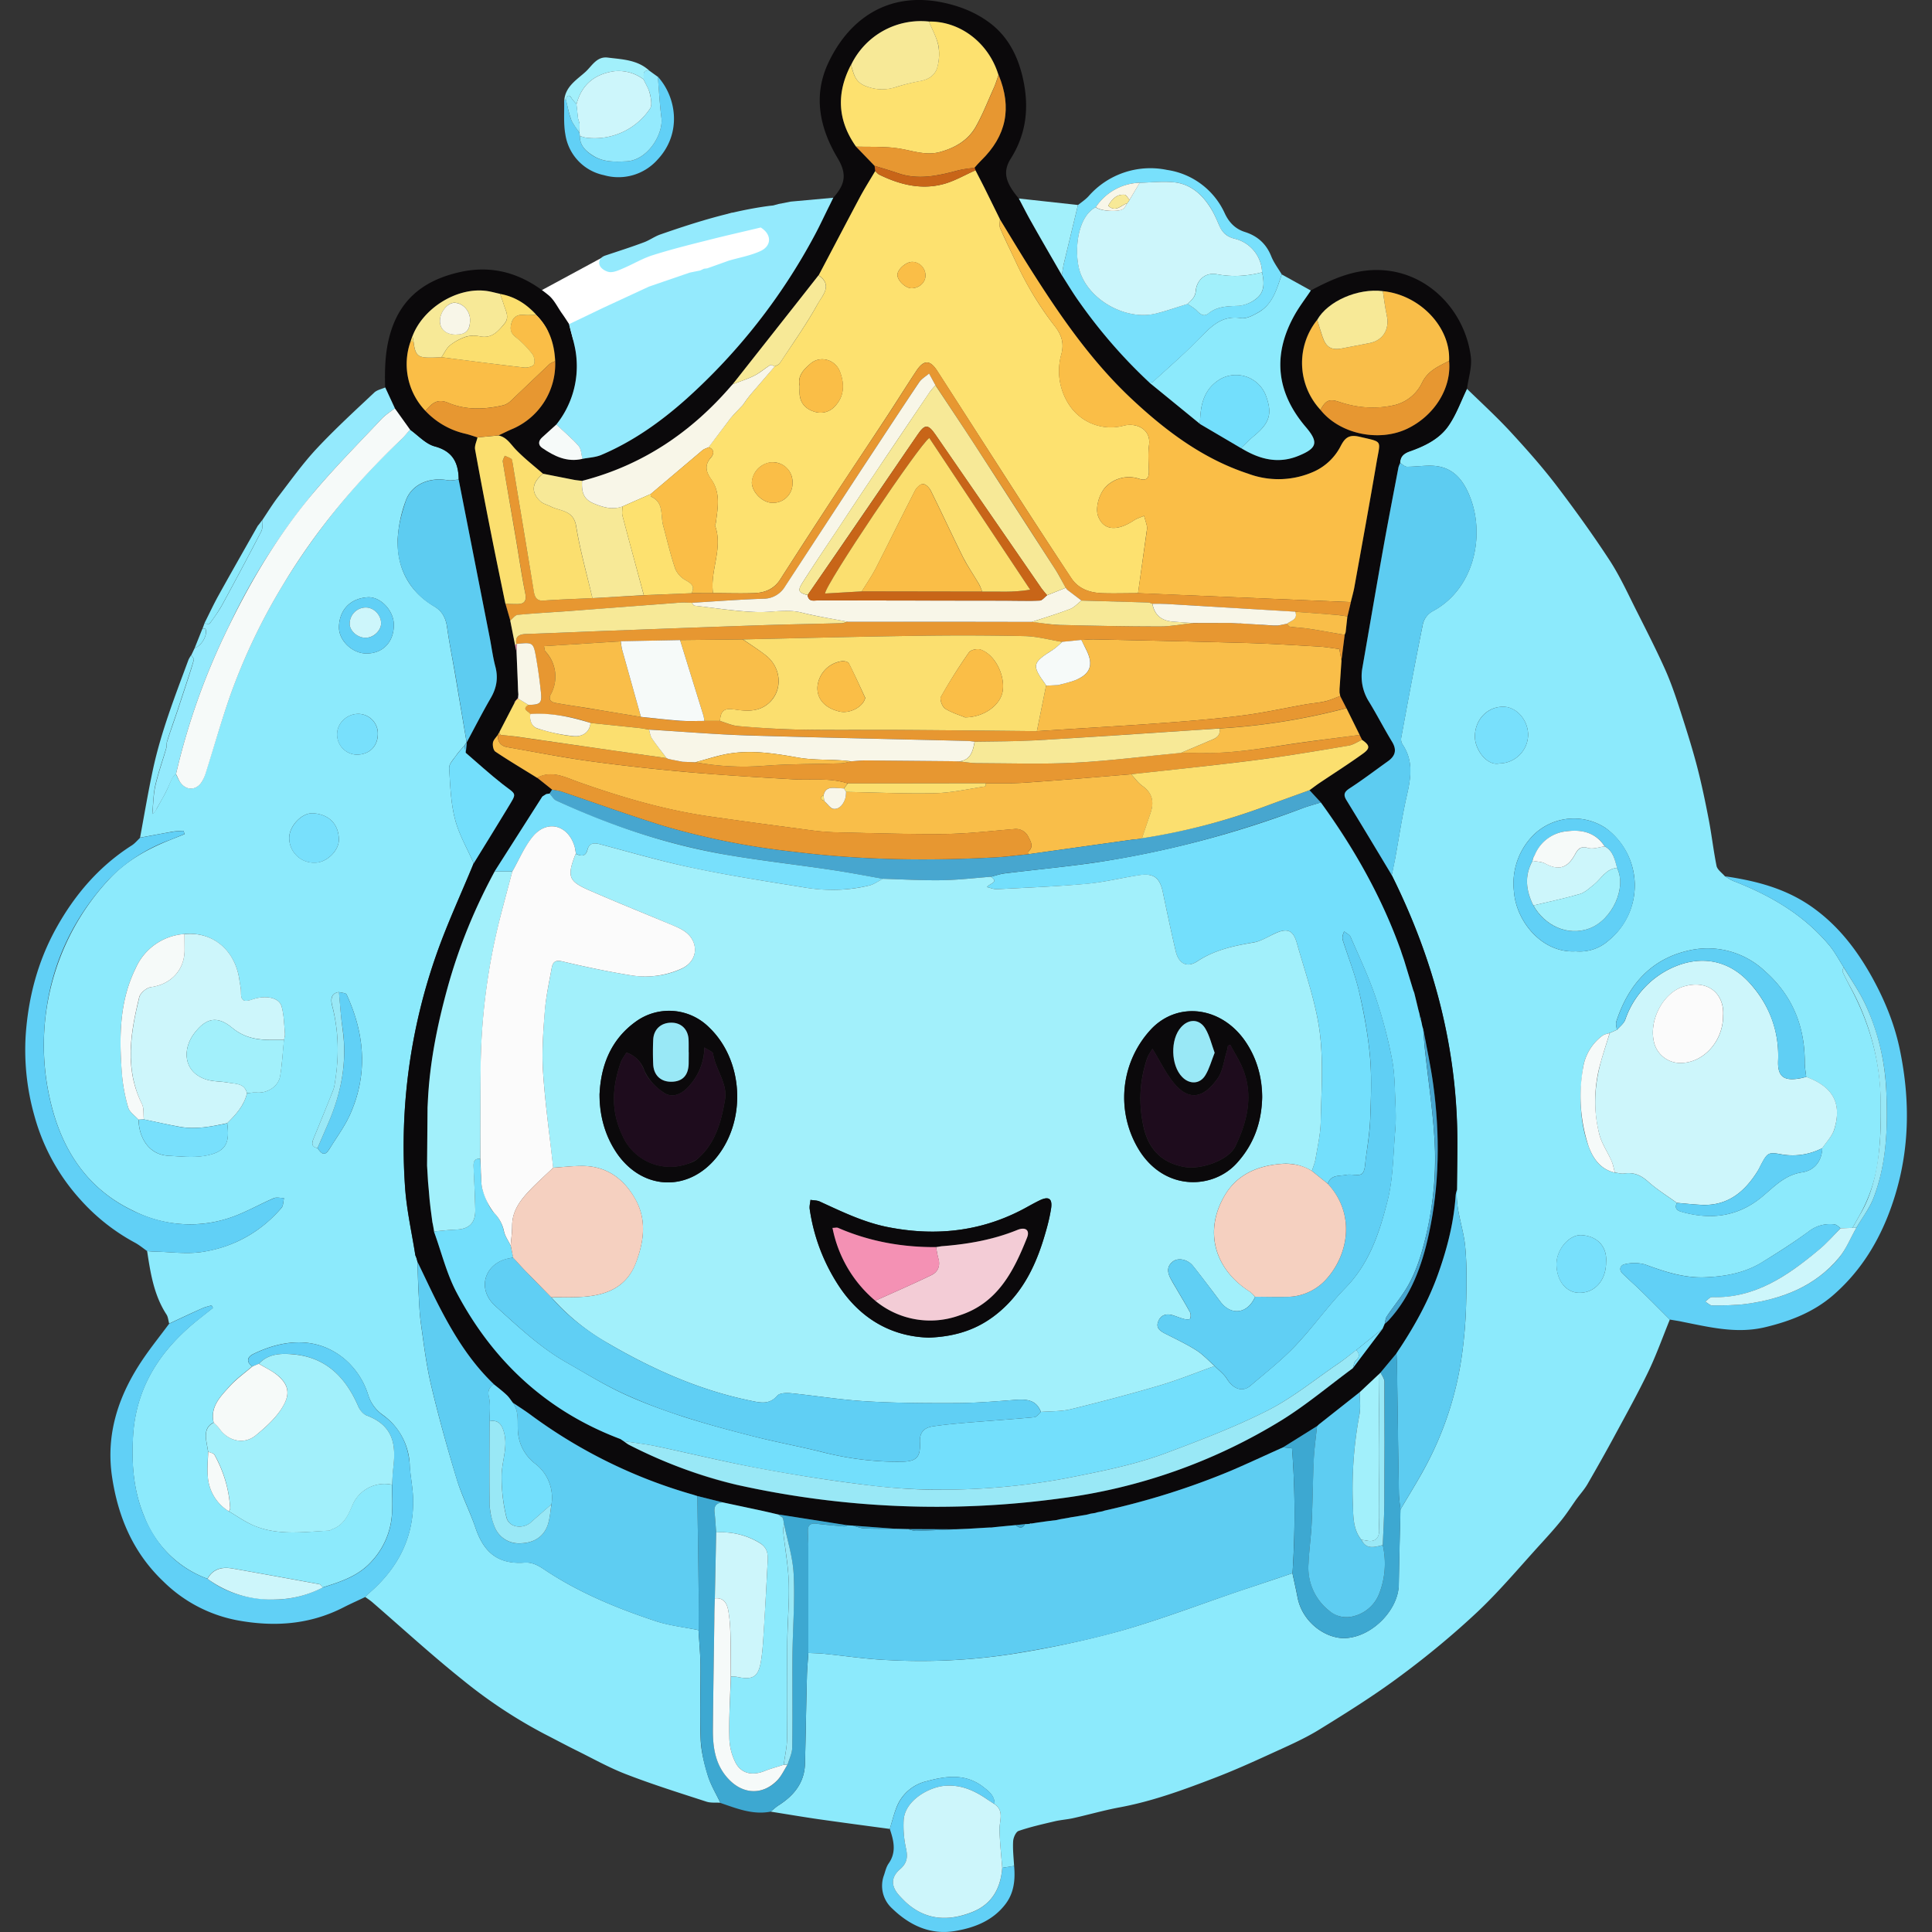 <svg width="20" height="20" fill="none" xmlns="http://www.w3.org/2000/svg"><rect width="100%" height="100%" fill="#333333" stroke="none"/><g clip-path="url(#a)"><path d="m8.304 2.37-.283-.18-.457.016-1.184.465h-.156l-.797.431.356.47 1.532-.587.989-.615Z" fill="#fff"/><path d="M15.186 4.025c.15.146.304.287.446.44.165.179.327.361.475.554.195.256.384.518.56.788.111.172.196.363.29.547.097.193.195.385.283.582.062.14.11.284.157.429.06.187.12.375.17.566.048.184.087.372.123.559.03.158.048.318.08.476.01.039.056.07.086.105.03.017.06.039.093.051.376.146.718.344.982.657.06.07.104.155.155.234-.005.015-.017.035-.011.047.024.055.053.108.081.162.196.367.309.758.313 1.175.002.182.001.366-.02.546a1.58 1.58 0 0 1-.199.638l-.073.13-.123.004c-.02-.014-.04-.037-.062-.04a.36.36 0 0 0-.272.076c-.156.114-.32.218-.485.32-.182.11-.387.145-.595.152-.213.006-.412-.06-.61-.133a.418.418 0 0 0-.21-.003c-.044.008-.067.055-.022.098.066.064.135.124.2.188.097.095.192.191.288.287-.073.179-.138.362-.221.536-.107.222-.226.437-.343.653-.093.173-.19.344-.288.514-.033.057-.079.107-.118.161-.05.071-.098.146-.153.214-.064.08-.133.156-.202.232-.218.238-.426.488-.66.71-.252.237-.52.459-.798.665-.272.203-.561.384-.85.562-.16.098-.335.173-.507.252-.19.087-.382.173-.578.248-.323.124-.648.243-.99.305-.158.03-.314.075-.471.11-.065.014-.132.018-.197.034-.123.029-.247.057-.366.098-.028.01-.054.069-.056.107-.005.084.005.17.01.255l-.123.02c-.01-.132-.025-.264-.028-.396-.002-.092.052-.193-.052-.264.003-.088-.062-.135-.12-.18-.18-.138-.38-.112-.582-.057a.44.44 0 0 0-.308.26c-.031.076-.05.156-.074.234-.247-.033-.493-.066-.74-.101-.165-.024-.329-.052-.493-.078.027-.022.053-.047.083-.066.157-.1.266-.233.272-.428.008-.298.012-.596.02-.894.001-.085.01-.17.015-.255.051.003.103.003.155.008.223.022.446.057.67.066a6.24 6.24 0 0 0 1.248-.057 10.25 10.25 0 0 0 1.14-.24c.424-.119.836-.278 1.254-.42.181-.06.363-.12.544-.182.018.084.037.167.053.25.051.264.302.436.506.421.276-.02.538-.298.542-.553.004-.259.011-.518.017-.777.075-.127.152-.252.224-.38.222-.395.362-.818.419-1.267.02-.157.033-.315.037-.472.005-.2.01-.401-.009-.6-.018-.199-.102-.389-.086-.593.001-.162.004-.323.004-.485 0-.979-.244-1.898-.679-2.77l.035-.171c.04-.218.072-.438.121-.653.042-.183.07-.358-.042-.526a.104.104 0 0 1-.017-.068c.073-.397.146-.793.227-1.188a.208.208 0 0 1 .096-.125c.426-.225.54-.76.403-1.15-.065-.183-.169-.344-.393-.357-.09-.005-.182.01-.273.01-.024-.001-.047-.026-.07-.04 0-.068.042-.1.102-.12.154-.055.303-.128.397-.262.081-.117.13-.256.193-.385Zm1.477 6.668c-.025.01-.054.013-.074.028a.51.51 0 0 0-.2.326c-.042.277-.04.554.056.82.044.125.123.239.271.272.033.003.066.014.098.009.096-.014.17.016.244.082.093.083.2.15.302.223-.03.055.003.08.049.092.304.086.586.05.835-.159.124-.103.232-.223.41-.25.126-.018.205-.113.21-.251.043-.065.104-.125.125-.196.081-.268-.017-.441-.291-.54-.005-.052-.016-.103-.015-.154 0-.374-.13-.691-.411-.94a.865.865 0 0 0-.796-.214c-.392.09-.622.361-.744.733-.008.026.003.058.005.087l-.074.033Zm-.351-.845a.447.447 0 0 0 .34-.112.735.735 0 0 0-.035-1.167.598.598 0 0 0-.727.06.71.71 0 0 0-.217.605c.024.307.293.636.639.614Zm-.79-1.945a.301.301 0 0 0 .297-.294c0-.156-.12-.292-.258-.293-.165 0-.29.132-.293.303-.004.139.125.313.254.284Zm1.104 5.165c.013-.156-.082-.27-.253-.282-.128-.008-.26.148-.26.3 0 .173.102.3.242.297.159-.002.271-.133.271-.315ZM1.752 13.703c-.01-.032-.011-.069-.029-.096-.13-.2-.165-.427-.2-.656.024.002.048.005.073.005.166.003.335.029.497.004.325-.05.604-.204.821-.456.02-.024.018-.067.026-.101-.035 0-.075-.012-.105 0-.14.06-.272.136-.414.189a1.3 1.3 0 0 1-1.045-.06c-.456-.218-.716-.598-.84-1.076a2.521 2.521 0 0 1 .592-2.353c.174-.189.395-.313.633-.408l.15-.06L1.9 8.6c-.04.003-.08.003-.12.01l-.33.061c.044-.238.084-.476.135-.713.084-.386.227-.753.364-1.122.007-.02.02-.037.03-.055.01.016.03.036.027.049-.024.084-.052.167-.079.25l-.09.274-.058.169c-.017.052-.036.104-.051.157-.006.02-.001.043-.007.063-.038.13-.084.257-.114.388-.021.096-.021.196-.031.295.027-.016.037-.04.049-.06.03-.055.061-.108.09-.163.024-.049.044-.1.068-.15.009-.015.025-.027.038-.04.015.029.027.061.047.088.06.084.162.082.219-.005a.373.373 0 0 0 .04-.092c.086-.27.163-.542.257-.809a6.27 6.27 0 0 1 .552-1.152 7.126 7.126 0 0 1 1.213-1.49c.034-.033.063-.07.095-.106.084.06.16.147.254.173.18.048.243.158.25.326v.018c-.039.003-.078.013-.114.007-.194-.035-.377.046-.435.216a1.355 1.355 0 0 0-.082.39c-.01.3.114.543.378.7.084.05.12.122.133.216.022.158.054.316.081.474l.121.717-.023.034c-.028.034-.06.065-.084.101-.029.041-.075.088-.073.13.01.177.016.359.06.53.04.158.127.305.193.457-.127.31-.269.614-.38.929a5.99 5.99 0 0 0-.331 2.414c.015.24.07.477.107.715l.011.028.012.04c.003.107.005.213.011.319.006.11.01.22.025.327.03.213.056.428.106.637.077.325.167.647.264.966.051.171.135.332.193.501.084.25.226.383.506.364.083-.006.143.028.21.073.354.237.746.398 1.149.532.143.047.296.063.445.094.007.118.018.237.02.355.002.26-.009.52.002.779.006.125.038.252.075.373.03.097.085.187.129.28-.048-.003-.099.003-.143-.011-.277-.09-.555-.177-.827-.282-.184-.07-.357-.169-.535-.256-.106-.053-.21-.109-.316-.163a5.08 5.08 0 0 1-.842-.556c-.323-.258-.628-.538-.94-.808-.023-.02-.05-.037-.074-.055l.025-.026c.308-.26.482-.584.471-.994-.003-.112-.027-.223-.034-.335a.666.666 0 0 0-.281-.53.396.396 0 0 1-.151-.21.802.802 0 0 0-.244-.368c-.293-.244-.647-.198-.945-.051-.06.029-.077.08-.01.127-.08.07-.168.13-.237.209-.092.104-.201.208-.163.373-.08.039-.087.109-.077.185l.02.116c-.002.085-.01.17-.003.255a.458.458 0 0 0 .218.363c.086.05.168.11.258.147.25.107.514.066.775.053.014 0 .027-.012.041-.017.119-.044.163-.15.208-.254a.36.36 0 0 1 .407-.204c0 .11.008.22-.003.33a.79.79 0 0 1-.202.456c-.139.159-.324.217-.513.277-.011-.012-.021-.031-.034-.034-.3-.055-.601-.11-.903-.163-.106-.018-.199.004-.256.107a1.116 1.116 0 0 1-.655-.647c-.11-.263-.132-.543-.115-.828.028-.489.263-.863.627-1.169.066-.055.133-.106.2-.16l-.014-.026c-.032.01-.065.016-.095.03-.115.051-.23.105-.344.159Zm1.756-3.433c-.09.013-.083.087-.07.14.067.255.073.513.033.772-.005.036-.01.073-.023.106-.065.165-.133.33-.2.493-.02.048-.03.09.039.104.052.076.081.078.128.002.073-.119.158-.232.213-.359.182-.414.147-.828-.04-1.233-.007-.017-.052-.017-.08-.025Zm-2.074 1.32c.004.194.112.365.308.374.12.007.244.02.362.003.25-.037.273-.146.248-.34.09-.089.175-.181.205-.31.032-.002.064-.01.095-.007.11.011.228-.06.247-.168.022-.124.027-.25.04-.377.004-.02.013-.042.011-.062-.009-.096-.01-.194-.035-.286-.027-.09-.161-.118-.298-.072-.072.024-.126.033-.122-.07.001-.04-.01-.079-.015-.118-.038-.311-.269-.516-.57-.488a.596.596 0 0 0-.506.355c-.17.345-.17.714-.142 1.084.008.12.032.241.065.357.014.048.07.084.107.126Zm2.074-2.897c-.002-.182-.125-.267-.27-.274-.115-.006-.243.133-.244.251a.256.256 0 0 0 .268.26c.119 0 .246-.123.246-.237Zm.569-2.225c0-.147-.139-.295-.274-.285-.206.016-.293.161-.294.31-.002.138.138.27.28.272.173.002.288-.117.288-.297Zm-.389 1.344c.13.002.22-.08.224-.209a.204.204 0 0 0-.2-.213c-.117-.002-.22.093-.222.206a.209.209 0 0 0 .198.216Z" fill="#8CEAFC"/><path d="M4.748 4.965v-.018c-.006-.168-.07-.278-.249-.326-.093-.026-.17-.113-.254-.173l-.158-.221-.1-.216c-.006-.202 0-.401.065-.597.115-.348.37-.522.712-.598.346-.077.646.02.912.238.06.048.095.125.141.19.026.036.05.074.075.112.026.112.064.224.075.337a.965.965 0 0 1-.208.702c-.05.044-.1.089-.148.134-.04.036-.042.079.002.109.125.085.257.15.416.112.065-.013.135-.015.194-.04.327-.138.615-.342.876-.575a6.212 6.212 0 0 0 1.336-1.703c.055-.101.103-.206.154-.309l.037-.076c.115-.13.15-.236.045-.41-.185-.31-.257-.645-.096-.987.215-.457.618-.733 1.164-.628.179.035.347.098.495.206.192.139.296.337.35.561.072.3.048.585-.12.852-.085.135-.06.245.083.414.044.083.086.167.133.249.103.182.208.363.312.544.06.094.118.19.183.281.216.3.452.583.725.833l.522.427.425.25c.186.113.38.167.592.08.197-.08.213-.14.078-.3-.306-.359-.346-.749-.114-1.16.05-.088.11-.168.166-.252.215-.115.434-.213.687-.212.525.003.912.428.97.899.013.107-.025.22-.04.33-.063.13-.111.27-.193.386-.093.134-.243.207-.397.261-.06.021-.102.053-.102.122-.006.016-.015.033-.018.05-.052.273-.106.546-.155.82-.074.417-.146.835-.218 1.253a.49.49 0 0 0 .07.35c.082.136.155.277.237.413.053.086.033.148-.044.203-.131.093-.26.191-.395.28-.057.036-.067.065-.032.122.158.258.313.517.469.776.434.872.68 1.791.679 2.77 0 .162-.003.323-.005.485-.004.02-.011.04-.013.061a3.01 3.01 0 0 1-.176.799 3.558 3.558 0 0 1-.414.8l-.022.035-.166.2-.019.018-.196.184-.421.333a1.827 1.827 0 0 1-.02.019l-.353.22c-.18.08-.36.164-.542.242-.422.18-.86.31-1.306.412l-.02.007-.053.01-.024.007-.049.008-.042.011-.05.008-.057.01-.053.008a2.978 2.978 0 0 1-.11.02l-.041.01-.068.007-.059.008-.07.01-.063.01c-.004-.003-.007-.003-.01.001l-.02.003-.035.002-.095.01-.108.01-.094.01a9.016 9.016 0 0 1-.052.005h-.02l-.054.002-.168.011-.125.005-.497-.002-.126-.003-.443-.033-.052-.003-.72-.112-.196-.045-.381-.081-.26-.065-.043-.014a5.253 5.253 0 0 1-1.666-.815c-.065-.049-.134-.092-.2-.137-.022-.027-.04-.057-.064-.08-.043-.04-.09-.075-.134-.112-.233-.223-.402-.492-.55-.775-.084-.161-.16-.327-.24-.49a22.381 22.381 0 0 1-.01-.041l-.012-.028c-.037-.238-.092-.475-.107-.715a5.99 5.99 0 0 1 .33-2.414c.112-.315.254-.62.381-.929.116-.189.234-.377.348-.567.103-.171.1-.136-.05-.253-.13-.103-.254-.216-.38-.325l.01-.108v.001c.082-.152.16-.307.247-.457a.404.404 0 0 0 .05-.323c-.026-.098-.039-.198-.058-.297l-.323-1.643Zm.615 2.257-.002.005-.022.025c-.004 0-.006.003-.005.007-.007.003-.009.008-.007.015l-.156.304-.016.028c-.018.028-.048.054-.052.083-.005.03.005.08.027.094.14.093.286.18.43.268l.157.122-.027.042-.034.005-.022.013c-.007.005-.016.01-.02.016-.165.257-.33.514-.493.771a5.679 5.679 0 0 0-.484 1.191 5.362 5.362 0 0 0-.211 1.253l-.005.602.01.168.008.088.008.096.01.088.01.077.01.07.016.089v.006c.076.21.13.434.234.631.376.713.935 1.231 1.696 1.518l.034.023v-.002c.019.014.038.03.059.041.357.175.723.328 1.113.413a9.5 9.5 0 0 0 3.35.139 5.77 5.77 0 0 0 2.295-.813c.255-.16.488-.355.73-.534l.308-.408.023-.052c.013-.012.028-.023.04-.036.232-.254.344-.564.416-.892a4.443 4.443 0 0 0 .046-1.547c-.026-.192-.068-.383-.103-.574l-.01-.033-.009-.04a18.858 18.858 0 0 0-.008-.036c0-.003.004-.006.003-.008l-.01-.013a4.108 4.108 0 0 1-.006-.034l-.008-.025a.01.01 0 0 0-.003-.012l-.021-.09v-.001l-.022-.086-.01-.026-.095-.311c-.01-.033-.022-.065-.033-.098a6.105 6.105 0 0 0-.828-1.535l-.118-.127.096-.07c.153-.102.309-.2.458-.309.078-.056.07-.086-.01-.142l-.025-.051-.137-.278-.064-.125-.008-.036v-.036l.02-.294.034-.267v-.001c.004-.009.008-.017.01-.026.007-.054.013-.11.018-.164l.036-.148c.012-.05.026-.098.035-.148.078-.433.158-.865.231-1.298.04-.236.07-.208-.177-.266-.11-.026-.15.014-.192.094a.581.581 0 0 1-.27.263.896.896 0 0 1-.688.026c-.462-.15-.843-.435-1.194-.761-.403-.375-.718-.821-1.014-1.282-.124-.195-.243-.394-.364-.591l-.147-.301c-.034-.07-.07-.137-.105-.206l-.011-.027c.023-.025.044-.051.068-.074.262-.254.322-.545.182-.885-.101-.332-.396-.559-.721-.553a.8.8 0 0 0-.807.449c-.153.292-.14.574.052.845l.191.2.008.053c-.055.092-.112.183-.162.277-.142.265-.28.53-.42.796l-.22.28-.675.854-.002.002-.013.015c-.416.482-.922.823-1.544.983-.03-.004-.06-.006-.09-.012l-.314-.062c-.095-.084-.197-.162-.284-.253-.054-.057-.092-.126-.176-.143.05-.024.1-.05.151-.07a.732.732 0 0 0 .435-.7.683.683 0 0 0-.197-.478.642.642 0 0 0-.373-.218c-.052-.011-.104-.027-.157-.032-.3-.032-.642.183-.75.47l-.019.053a.7.7 0 0 0 .153.72.812.812 0 0 0 .414.237c.042.01.083.025.125.038-.009.042-.031.086-.024.125.053.294.11.587.168.88.047.24.097.478.145.717l.05.174.05.253.015.068.013.315.002.088.004.041-.003.033ZM15 3.736c.017-.349-.301-.684-.686-.722-.256-.033-.569.103-.68.297a.713.713 0 0 0 .035.932c.198.249.602.336.898.195.284-.136.46-.421.433-.702Z" fill="#0B090B"/><path d="M17.286 13.66c-.096-.096-.191-.192-.288-.287-.066-.064-.134-.124-.2-.188-.045-.043-.023-.09.022-.098a.416.416 0 0 1 .21.003c.198.074.397.14.61.133.208-.007.413-.042.595-.153.165-.1.329-.205.485-.32a.36.36 0 0 1 .272-.075c.022.003.041.026.062.04-.075.075-.145.156-.226.224-.323.267-.66.503-1.109.49-.021-.001-.043.029-.065.045.023.014.046.04.07.04.118-.001.238 0 .354-.016.373-.051.71-.18.959-.477.075-.091.12-.207.18-.311.06-.104.137-.201.179-.312.131-.347.147-.71.132-1.077a2.382 2.382 0 0 0-.214-.916c-.063-.137-.151-.262-.228-.392-.051-.079-.095-.163-.155-.234-.264-.313-.606-.51-.983-.657-.032-.012-.061-.034-.092-.051.312.046.61.12.88.303.271.185.465.43.623.706.136.239.244.492.303.762.127.592.107 1.172-.118 1.744-.128.323-.311.6-.571.825-.2.172-.439.265-.695.327-.295.072-.575.002-.858-.054-.044-.01-.09-.016-.134-.024ZM1.752 13.703c.114-.054.229-.108.344-.16.03-.013.063-.02.095-.03.004.01.009.019.014.027l-.2.16c-.364.306-.599.68-.627 1.17-.017.284.005.564.115.827.127.303.339.53.655.647.205.156.443.214.693.214.174 0 .343-.045.5-.124.189-.06.374-.118.513-.277a.789.789 0 0 0 .202-.456c.01-.11.003-.22.003-.33.003-.057.004-.114.011-.17.03-.24.008-.442-.274-.548-.036-.013-.071-.056-.087-.094-.13-.301-.335-.51-.676-.54-.123-.01-.256-.007-.354.099l-.066.027c-.068-.047-.05-.098.009-.127.298-.147.652-.193.945.05a.802.802 0 0 1 .244.37.396.396 0 0 0 .15.21c.18.127.268.309.282.529.007.112.03.223.034.335.011.41-.163.735-.471.994-.01.008-.017.018-.025.026-.074.036-.15.069-.222.106-.352.181-.72.206-1.104.135a1.48 1.48 0 0 1-.763-.401c-.312-.296-.468-.664-.531-1.077-.07-.456.07-.861.324-1.233.084-.123.178-.24.267-.36ZM1.45 8.672c.11-.02.22-.042.33-.06.04-.008.08-.008.12-.011l.01.033-.15.061a1.685 1.685 0 0 0-.633.408c-.357.387-.58.84-.65 1.369-.045.334-.026.66.058.984.125.478.385.858.84 1.077.338.161.69.19 1.046.059.142-.053.275-.129.414-.188.03-.013.07-.002.105-.001-.008.034-.006.077-.026.1a1.322 1.322 0 0 1-.82.457c-.163.024-.332 0-.498-.004-.025 0-.049-.003-.073-.005-.042-.03-.083-.064-.128-.088a2.075 2.075 0 0 1-.564-.446 2.12 2.12 0 0 1-.475-.867 2.494 2.494 0 0 1-.09-.834c.027-.39.124-.762.316-1.108.193-.348.444-.64.78-.855.034-.021.06-.054.088-.08Z" fill="#61D0F6"/><path d="M13.57 3.007c-.056.084-.118.164-.167.251-.232.412-.193.802.114 1.162.135.158.12.22-.078.3-.213.086-.406.032-.592-.082.046-.043.09-.089.14-.13.16-.133.187-.231.114-.422a.332.332 0 0 0-.475-.158c-.175.11-.2.279-.204.46l-.522-.426c.012-.003.027-.002.035-.01.152-.138.307-.274.453-.42.13-.128.24-.273.458-.239.057.01.128-.029.183-.06.149-.087.188-.244.24-.392l.3.166Z" fill="#8CEAFC"/><path d="M13.269 2.84c-.052.149-.09.306-.24.392-.055.032-.126.07-.183.061-.218-.034-.329.111-.457.24-.146.145-.301.28-.453.42-.008.007-.023.006-.035.009a5.35 5.35 0 0 1-.726-.833c-.065-.09-.122-.187-.183-.281.007-.039.012-.077.02-.115l.147-.61c.037-.03.078-.057.11-.092a.85.85 0 0 1 .812-.272.78.78 0 0 1 .598.45c.043.092.107.16.207.192.13.041.221.121.273.25.027.068.072.127.11.19Zm-1.47-.948a.563.563 0 0 0-.455.253c-.187.097-.22.425-.176.624.071.32.475.554.795.477.112-.026.22-.066.331-.1.03.022.065.04.09.065.037.038.076.074.125.034.096-.077.205-.074.318-.08a.347.347 0 0 0 .177-.072c.092-.07.084-.173.061-.274a.37.37 0 0 0-.284-.348.218.218 0 0 1-.159-.136c-.029-.067-.058-.135-.097-.195-.087-.133-.204-.234-.364-.252-.12-.013-.242.001-.362.004Z" fill="#78E0FC"/><path d="m7.219 15.487.26.065c-.063.007-.09.04-.082.104.008.07.011.139.017.208l-.014.682-.005.201c-.005.387-.012.775-.015 1.163-.001.19.029.37.17.515.145.148.34.158.488.015.048-.047.077-.114.115-.171.017-.06.047-.12.048-.18.004-.323 0-.646.003-.97.002-.274.025-.549.012-.822-.009-.176-.066-.35-.1-.524l-.01-.056c0-.006-.003-.01-.01-.01l-.04-.03.72.113c-.014.004-.027.012-.04.011a8.804 8.804 0 0 1-.29-.028c-.054-.006-.082.016-.083.069 0 .063.006.125.006.188l-.001 1.081c-.005.085-.013.17-.015.255-.008.298-.012.596-.02.894-.006.195-.114.327-.272.428-.03.019-.055.044-.083.066-.185.036-.352-.033-.52-.09-.044-.094-.1-.184-.13-.28a1.516 1.516 0 0 1-.074-.374c-.01-.26 0-.52-.003-.779-.001-.118-.013-.237-.02-.355 0-.14.003-.28.001-.42-.003-.323-.009-.646-.013-.969Z" fill="#3DA8D1"/><path d="m3.988 4.011.1.216c-.046.035-.097.066-.136.108-.23.244-.466.483-.683.737a6.599 6.599 0 0 0-.897 1.404 7.036 7.036 0 0 0-.55 1.537c-.012.014-.03.026-.037.042-.025.049-.045.1-.07.149-.028.055-.06.108-.09.162-.01.022-.02.045-.048.06.01-.098.01-.198.032-.294.03-.131.076-.258.113-.388.006-.02.001-.043.007-.063.016-.053.034-.105.052-.157l.058-.169.09-.274c.027-.083.055-.166.078-.25.003-.013-.017-.033-.026-.05l.034-.072c.072-.023.137-.136.113-.199-.001-.004-.02-.001-.032-.001l.02-.054c.019 0 .049.008.056-.001.046-.063.092-.127.13-.195.137-.252.272-.505.404-.76.016-.031.006-.075.008-.113.057-.085.11-.172.173-.253.127-.166.25-.338.392-.49.189-.202.393-.389.595-.579.028-.027.075-.036.114-.053Z" fill="#94EAFD"/><path d="M9.211 18.933c.025-.078.043-.158.075-.233a.44.44 0 0 1 .308-.261c.202-.055.402-.081.582.057.058.045.123.091.12.18-.023-.015-.047-.028-.069-.044-.135-.095-.278-.161-.451-.145-.162.015-.416.153-.422.366a1.09 1.09 0 0 0 .024.278c.021.09.015.153-.06.218-.1.087-.095.184-.001.282.027.029.055.058.085.083.204.17.43.172.663.08.205-.082.295-.246.31-.458l.123-.02c.013.14 0 .276-.087.392-.13.173-.321.248-.525.282-.257.043-.472-.06-.653-.236a.316.316 0 0 1-.081-.345c.013-.04.023-.084.047-.118.083-.118.053-.237.012-.358ZM6.81.794c.19.208.253.582 0 .855a.542.542 0 0 1-.559.164.507.507 0 0 1-.398-.419c-.021-.114-.01-.234-.013-.352l.017-.018c.018.072.03.146.056.215.02.049.056.09.085.136l.005.033c-.002.098.06.156.133.203.107.068.224.065.35.059.22-.01.383-.285.361-.452-.018-.14-.025-.283-.038-.424Z" fill="#61D0F6"/><path d="M6.81.794c.012.141.019.284.037.424.022.167-.14.441-.362.452-.125.006-.242.009-.348-.06-.073-.046-.136-.104-.134-.202.023.006.046.016.07.018a.69.69 0 0 0 .655-.3c.025-.034.011-.106 0-.156C6.715.918 6.684.87 6.662.822c.007-.038-.02-.097.056-.093l.09.065Z" fill="#94EAFD"/><path d="m11.159 2.122-.147.61c-.008.039-.013.077-.02.116-.104-.181-.21-.362-.312-.544-.047-.082-.089-.166-.133-.249l.612.067ZM6.72.73c-.077-.005-.05.054-.057.092a.43.43 0 0 0-.31-.084c-.202.031-.333.141-.385.34-.017-.02-.036-.038-.05-.06-.026-.044-.043-.028-.06.006l-.017.018c.01-.147.13-.216.222-.3.065-.06.115-.16.228-.146.15.019.306.022.428.133Z" fill="#A2F0FB"/><path d="M2.713 5.386c-.002.038.008.082-.008.113-.132.255-.267.508-.404.76a1.727 1.727 0 0 1-.13.195c-.006.009-.037 0-.056 0 .049-.096.094-.195.147-.29.133-.24.27-.48.406-.72l.014-.017.031-.041ZM2.096 6.509c.01 0 .03-.003.031.001.024.063-.04.176-.112.199l.08-.2Z" fill="#8CEAFC"/><path d="m8.186 2.087-.128.025-.054.015-.038.004c-.388.051-.759.167-1.127.295-.06.02-.113.06-.172.082-.133.05-.269.093-.403.138-.055.019-.075.067-.052.109.017.031.067.06.103.062.045.002.094-.021.138-.04.101-.043.197-.101.3-.134.189-.06.38-.108.572-.156.183-.047.367-.088.55-.132.114.07.117.19-.005.245-.101.046-.214.066-.322.097l-.227.081a6.323 6.323 0 0 0-.034.004l-.038.018-.109.022-.422.145-.475.22-.352.169c.026.112.065.224.075.337a.965.965 0 0 1-.207.702c.077.073.16.141.23.221.028.032.027.089.04.134.065-.013.134-.015.194-.04.326-.138.614-.342.876-.575a6.212 6.212 0 0 0 1.336-1.703c.054-.101.102-.206.154-.309l.037-.076-.44.04Z" fill="#94EAFD"/><path d="M8.368 17.111v-1.08c0-.064-.005-.127-.005-.19 0-.052.03-.074.083-.068.097.012.194.02.29.028.013.001.027-.007.04-.011l.052.003c.04.01.079.027.119.029.108.005.216.003.324.004l.126.003c.028.006.056.019.084.018.138-.003.275-.01.413-.016l.125-.005.168-.01.053-.003h.021l.052-.006.094-.009.108-.01c.035.03.068.04.095-.01l.034-.002c.007 0 .014-.002.02-.003.004-.004.007-.004.011-.001l.063-.01.07-.01.06-.008.067-.008a5.95 5.95 0 0 1 .04-.009l.082-.014.03-.006.052-.008.057-.01.05-.008.042-.011.05-.008.023-.007.052-.01.021-.007a7.788 7.788 0 0 0 1.306-.412c.182-.078.361-.162.542-.243l.093.01c.034.435.033.864.005 1.293l-.545.183c-.418.141-.83.3-1.254.42-.373.104-.757.177-1.14.238a6.232 6.232 0 0 1-1.248.058c-.224-.01-.447-.044-.67-.066-.051-.005-.103-.005-.155-.008Z" fill="#5ECDF2"/><path d="M17.361 12.453c-.102-.074-.21-.14-.302-.223-.074-.066-.148-.097-.245-.082-.031.005-.065-.006-.097-.01-.011-.04-.018-.083-.035-.12-.04-.093-.1-.178-.125-.273-.066-.249-.053-.5.014-.748.028-.102.062-.202.093-.303l.074-.033c.03-.034.07-.064.086-.103a.916.916 0 0 1 .498-.545c.3-.132.582-.065.785.157.207.225.313.501.3.811-.007.173.068.213.238.18l.054-.013c.274.1.372.273.29.54-.02.072-.081.132-.124.197a.667.667 0 0 1-.416.066c-.14-.026-.15-.022-.216.101-.013.024-.024.05-.039.073-.136.217-.314.363-.588.347-.082-.004-.163-.013-.245-.02Zm.477-1.936c.017-.22-.15-.384-.411-.304-.215.066-.373.368-.297.603a.28.28 0 0 0 .263.188c.24.002.444-.223.445-.487Z" fill="#CDF6FB"/><path d="M14.408 9.06c-.156-.26-.311-.518-.469-.776-.035-.057-.024-.086.032-.123.136-.088.264-.186.396-.28.076-.054.096-.116.044-.202-.083-.136-.155-.277-.238-.413a.49.49 0 0 1-.07-.35c.073-.418.144-.836.219-1.254.049-.273.102-.546.154-.819.003-.017.012-.034.018-.05.024.013.047.038.07.038.092.001.184-.014.274-.009.224.013.328.174.393.358.137.389.023.924-.403 1.15a.208.208 0 0 0-.097.124c-.08.395-.153.791-.226 1.188a.103.103 0 0 0 .017.068c.112.168.084.343.042.526-.049.215-.081.435-.121.653-.01.057-.023.114-.035.17Z" fill="#5DCCF1"/><path d="M10.375 19.336c-.016.212-.106.376-.31.457-.234.093-.46.09-.663-.079-.03-.025-.058-.054-.085-.083-.094-.098-.1-.195.001-.282.075-.065.08-.128.06-.218a1.09 1.09 0 0 1-.024-.279c.006-.212.26-.35.421-.365.174-.016.316.05.452.145l.068.044c.104.071.05.172.052.264.003.132.018.264.028.396Z" fill="#CDF6FB"/><path d="m14.456 14.01.022-.034.017-.025c.16-.244.3-.499.397-.777.091-.259.159-.523.177-.798.001-.02.008-.04.013-.061-.016.204.068.394.086.593.018.199.014.4.009.6a4.724 4.724 0 0 1-.037.472 3.436 3.436 0 0 1-.419 1.266c-.072.129-.15.255-.224.381-.006-.058-.015-.115-.016-.174-.008-.438-.013-.876-.02-1.314 0-.043-.003-.086-.005-.129Z" fill="#5DCCF1"/><path d="M14.457 14.01c.002.043.005.086.005.129.007.438.012.876.02 1.315 0 .058.01.115.016.173-.006.26-.013.518-.017.777-.004.255-.266.533-.543.553-.203.015-.454-.157-.505-.42-.016-.084-.035-.167-.053-.25a8.89 8.89 0 0 0-.005-1.294l-.093-.01.352-.22c-.012.115-.028.229-.033.344-.01.216-.012.432-.022.648-.006.143-.027.285-.032.427a.566.566 0 0 0 .212.492c.073.058.16.084.257.056a.383.383 0 0 0 .265-.242.853.853 0 0 0 .033-.494c.006-.14.015-.28.016-.42.003-.424.004-.848.002-1.272 0-.031-.027-.062-.041-.093l.166-.199Z" fill="#3DA8D1"/><path d="M16.313 9.848c-.346.022-.615-.307-.64-.614a.71.71 0 0 1 .218-.605.598.598 0 0 1 .726-.06c.382.264.42.86.035 1.167a.447.447 0 0 1-.34.112Zm-.44-.973-.008.036c-.087.156-.068.31.008.462.118.21.354.321.579.239.24-.089.39-.425.287-.628-.023-.085-.039-.174-.126-.222-.094-.143-.235-.176-.39-.157a.397.397 0 0 0-.335.247l-.014.023Z" fill="#61D0F6"/><path d="M18.698 11.148c-.018.004-.035.009-.053.012-.17.034-.245-.006-.238-.179a1.105 1.105 0 0 0-.3-.811c-.203-.222-.486-.289-.786-.157a.916.916 0 0 0-.498.545c-.015.04-.056.069-.085.103-.003-.03-.014-.061-.005-.087.121-.372.352-.643.744-.733a.865.865 0 0 1 .795.214c.282.249.412.566.41.94 0 .05.01.102.016.153Z" fill="#60CFF4"/><path d="M17.36 12.453c.082.006.164.015.246.02.273.015.452-.13.588-.348.014-.023.025-.049.038-.073.066-.123.077-.127.217-.1a.667.667 0 0 0 .416-.067c-.006.138-.085.233-.21.251-.179.027-.287.147-.41.25-.25.209-.532.245-.836.16-.046-.013-.08-.038-.049-.093Z" fill="#61D0F6"/><path d="M19.217 12.71c-.06.104-.104.22-.18.31-.248.297-.586.427-.958.478-.117.016-.237.015-.355.016-.023 0-.047-.026-.07-.04.022-.016.044-.046.066-.046.448.014.786-.222 1.108-.49.081-.067.151-.148.226-.223l.123-.004.04-.001Z" fill="#CDF6FB"/><path d="M15.523 7.903c-.13.03-.258-.145-.255-.284.003-.17.129-.303.293-.303.138 0 .258.137.258.293a.301.301 0 0 1-.296.294ZM16.626 13.068c0 .182-.112.313-.271.315-.14.003-.243-.124-.243-.297 0-.152.133-.308.261-.3.17.011.266.126.253.282Z" fill="#78E0FC"/><path d="M16.663 10.694c-.03.1-.064.201-.092.303a1.42 1.42 0 0 0-.014.748c.025.095.085.18.125.272.017.038.024.081.035.122-.148-.033-.227-.147-.272-.272a1.663 1.663 0 0 1-.056-.82.51.51 0 0 1 .2-.326c.02-.015.05-.019.074-.027Z" fill="#F6FAF9"/><path d="m19.217 12.71-.04.001.073-.13c.119-.196.171-.415.198-.638.023-.18.023-.364.02-.546a2.522 2.522 0 0 0-.311-1.175c-.029-.054-.058-.107-.082-.162-.006-.012.006-.032.01-.047.078.13.166.255.229.392.134.29.202.595.214.916.015.368 0 .73-.132 1.077-.042.11-.118.208-.179.312Z" fill="#99E8F6"/><path d="M7.219 15.487c.004.323.01.646.013.968.002.14 0 .28 0 .42-.15-.03-.303-.046-.445-.093-.403-.134-.795-.295-1.15-.532-.066-.045-.126-.079-.209-.073-.28.02-.422-.114-.507-.364-.057-.17-.14-.33-.193-.5-.096-.32-.186-.642-.263-.967-.05-.209-.076-.424-.106-.637-.016-.108-.02-.218-.025-.327-.006-.106-.008-.212-.012-.318.08.163.155.329.24.49.148.283.316.552.55.775-.046.034-.067.066-.05.134.018.079.006.166.007.249 0 .288-.005.577 0 .865.001.074.022.15.048.22a.27.27 0 0 0 .27.18c.143-.004.247-.072.286-.2.02-.065.025-.136.036-.204a.443.443 0 0 0-.175-.426.456.456 0 0 1-.171-.312c-.011-.107.015-.218-.054-.314.067.045.135.088.2.137a5.249 5.249 0 0 0 1.666.815l.044.014Z" fill="#5ECDF2"/><path d="M2.68 14.118c.097-.106.23-.109.353-.098.341.029.546.238.676.539.016.037.051.08.087.094.282.106.304.308.275.547-.007.057-.008.114-.012.17a.36.36 0 0 0-.407.205c-.044.105-.09.21-.208.254-.014.005-.027.016-.04.017-.261.012-.525.053-.776-.053-.09-.038-.172-.097-.257-.147.004-.011.013-.023.012-.034a1.279 1.279 0 0 0-.162-.552c-.01-.017-.043-.021-.066-.032l-.02-.116c-.01-.076-.003-.146.078-.185.02.021.043.04.06.064.09.128.254.166.372.07.096-.078.192-.163.26-.264.087-.13.108-.235-.019-.35-.06-.053-.137-.087-.206-.13Z" fill="#A2F0FB"/><path d="M1.91 9.67c.302-.03.533.176.57.487.006.04.016.078.015.117-.003.104.05.095.122.07.137-.045.272-.017.298.073.026.091.026.19.035.286.002.02-.007.042-.01.062h-.12c-.15.001-.288-.019-.415-.124-.153-.128-.271-.107-.395.057-.122.162-.115.394.119.475.072.025.155.02.232.034.077.014.17.003.196.11-.03.129-.115.221-.205.31-.162.035-.326.068-.493.037-.123-.022-.246-.05-.37-.076-.005-.054.003-.115-.02-.16-.18-.365-.117-.736-.027-1.105.01-.043.074-.098.119-.104.206-.027.35-.176.35-.385L1.91 9.67Z" fill="#CDF6FB"/><path d="m4.748 4.965.323 1.643c.019.1.032.2.058.297.03.117.01.22-.05.323-.087.15-.166.305-.248.457l-.12-.717c-.028-.158-.06-.316-.082-.474-.014-.094-.049-.165-.133-.215a.743.743 0 0 1-.378-.701c.004-.131.04-.265.082-.39.058-.17.241-.25.435-.216.036.006.075-.004.113-.007Z" fill="#5DCCF1"/><path d="M1.822 8.013a7.036 7.036 0 0 1 .55-1.537c.245-.502.533-.978.897-1.404.217-.254.453-.494.683-.737.04-.042.09-.073.135-.108l.158.221c-.032.035-.06.073-.095.105-.468.445-.88.937-1.213 1.49a6.27 6.27 0 0 0-.552 1.153c-.094.267-.17.54-.256.81a.373.373 0 0 1-.041.09c-.057.088-.159.09-.22.006-.019-.027-.03-.06-.046-.089Z" fill="#F6FAF9"/><path d="M2.557 11.317c-.026-.106-.12-.095-.196-.11-.077-.015-.16-.009-.232-.034-.234-.08-.241-.313-.119-.475.123-.164.242-.185.395-.057.127.105.264.126.415.125h.12c-.013.125-.019.252-.04.376-.02.109-.137.179-.247.168-.032-.003-.064.005-.096.007Z" fill="#A2F0FB"/><path d="M4.82 7.792c.127.109.25.222.382.325.15.117.152.082.05.253-.115.19-.232.378-.348.567-.067-.152-.154-.299-.194-.457-.044-.171-.05-.353-.06-.53-.002-.042.045-.089.073-.13.025-.036.056-.067.085-.101l.013.073Z" fill="#73DFFC"/><path d="M2.68 14.118c.069.042.146.076.205.13.127.114.107.22.02.349-.068.1-.165.186-.26.264-.119.096-.283.058-.373-.07-.017-.024-.04-.043-.06-.064-.038-.165.07-.269.163-.373.07-.078.158-.14.237-.208.023-.01.045-.02.067-.028ZM1.91 9.67l.001.164c0 .209-.144.358-.35.385-.045.006-.109.06-.12.104-.09.37-.153.74.028 1.104.023.046.014.107.02.161l-.055.003c-.037-.042-.093-.078-.107-.126a1.775 1.775 0 0 1-.066-.357c-.027-.37-.027-.74.143-1.084a.596.596 0 0 1 .505-.355Z" fill="#F6FAF9"/><path d="M3.508 10.27c.028.008.073.008.08.025.187.405.222.819.04 1.233-.055.127-.14.24-.213.358-.047.077-.076.075-.128-.001l.11-.256c.135-.313.2-.637.15-.979-.02-.126-.026-.253-.039-.38Z" fill="#61D0F6"/><path d="m1.435 11.59.055-.002c.123.026.245.054.369.077.167.03.33-.002.493-.037.026.193.002.302-.248.34-.118.017-.242.003-.362-.004-.196-.01-.304-.18-.307-.373Z" fill="#78E0FC"/><path d="M3.342 16.434a1.11 1.11 0 0 1-.5.124 1.11 1.11 0 0 1-.694-.214c.057-.103.15-.125.257-.107.3.053.601.108.902.163.013.003.023.022.035.034Z" fill="#CDF6FB"/><path d="M3.508 8.693c0 .114-.127.237-.246.238a.256.256 0 0 1-.268-.26c.002-.12.13-.258.245-.252.144.007.267.092.269.274Z" fill="#78E0FC"/><path d="M4.077 6.468c0 .18-.115.299-.287.297-.143-.001-.282-.134-.281-.272.001-.149.089-.294.294-.31.135-.01.274.138.274.285Zm-.29.134c.083 0 .162-.079.158-.155-.004-.085-.077-.158-.157-.158a.167.167 0 0 0-.168.168c-.001.074.083.147.167.145Z" fill="#61D0F6"/><path d="M3.688 7.812a.209.209 0 0 1-.199-.216c.003-.113.105-.208.222-.206a.204.204 0 0 1 .2.213c-.004.129-.093.211-.223.209Z" fill="#78E0FC"/><path d="M3.509 10.27c.012.127.019.255.037.38.05.342-.013.666-.149.98l-.11.255c-.07-.013-.058-.056-.039-.104.067-.164.135-.328.2-.493.013-.033.018-.07.023-.106.04-.26.034-.517-.032-.773-.013-.052-.02-.126.07-.139Z" fill="#99E8F6"/><path d="M2.155 15.028c.022.01.055.015.065.032.095.172.151.356.162.552 0 .011-.008.023-.012.034a.458.458 0 0 1-.219-.364c-.007-.084.002-.169.004-.254Z" fill="#F6FAF9"/><path d="m4.821 7.792-.012-.073.023-.035-.01.108Z" fill="#5DCCF1"/><path d="M6.423 14.897c-.762-.287-1.32-.805-1.697-1.518-.104-.197-.157-.42-.234-.631.075-.007.15-.016.226-.019.14-.005.205-.068.202-.21-.003-.145-.012-.29-.018-.435-.003-.05.003-.094.07-.088l.003.072.003.074c.006.06 0 .125.02.18.029.084.061.175.12.237a.374.374 0 0 1 .098.187c.012.052.047.1.071.15l.026.123c-.018.003-.036.005-.054.01-.24.052-.329.313-.13.492.233.21.46.426.734.582.194.11.386.23.589.324.202.094.414.17.626.24.246.078.496.145.746.208.229.058.462.1.691.158.267.067.537.102.812.099.16-.002.204-.044.196-.203-.005-.103.045-.149.132-.163.11-.017.223-.027.334-.037.24-.02.479-.036.718-.058.024-.002.046-.036.068-.055.104-.008.211-.004.311-.028.31-.076.617-.157.923-.247.191-.057.377-.133.565-.2.043.044.095.082.127.133.065.105.16.14.242.072.157-.134.322-.263.464-.412.184-.193.338-.414.524-.605.245-.252.349-.569.43-.89.06-.23.06-.474.08-.713.01-.098.009-.198.004-.297-.007-.157-.006-.316-.036-.468a4.916 4.916 0 0 0-.17-.64c-.072-.212-.168-.415-.257-.62-.011-.025-.044-.04-.067-.059-.019.039-.022.066-.015.09.057.179.128.354.17.537.05.22.092.446.112.671.019.213.01.429.002.643-.005.139-.028.277-.046.415-.007.054-.007.127-.04.153-.036.027-.108 0-.161.011-.07.015-.16-.005-.192.092l-.164-.132c.013-.043.03-.084.038-.128.02-.125.05-.251.053-.377.006-.314.03-.631-.011-.94-.042-.31-.15-.611-.236-.915-.039-.138-.103-.158-.234-.096-.07.034-.14.078-.215.09-.206.035-.404.078-.583.196-.106.07-.193.023-.222-.106-.047-.201-.09-.403-.132-.605-.031-.153-.092-.204-.245-.181-.183.027-.364.073-.548.09-.308.027-.618.039-.928.055-.03.001-.061-.013-.102-.022.037-.043.125-.049.043-.107.046-.012.092-.028.139-.034.307-.038.615-.067.921-.11a10.453 10.453 0 0 0 2.172-.568c.06-.022.122-.038.182-.057.344.475.632.98.829 1.535.01.033.022.065.033.098l.095.311.01.026.021.086.022.091a1.58 1.58 0 0 0 .01.037l.007.034c0 .003-.003.006-.002.008l.008.013.009.035.008.04.01.034.015.185c.037.359.096.717.107 1.077a3.46 3.46 0 0 1-.123.992c-.034.128-.08.257-.142.374-.065.122-.157.229-.234.344-.014.02-.015.051-.022.077l-.022.052-.272.22c-.063.047-.124.098-.19.142-.24.164-.47.352-.727.483-.338.171-.695.307-1.05.44-.337.126-.69.193-1.042.263a7.01 7.01 0 0 1-1.278.117 5.984 5.984 0 0 1-.819-.053 17.987 17.987 0 0 1-1.087-.17c-.352-.067-.7-.152-1.051-.226-.112-.023-.227-.036-.34-.053l-.033-.022Z" fill="#73DFFC"/><path d="M8.478 2.844c.14-.265.279-.531.42-.796.05-.094.108-.185.162-.277.013.012.025.028.04.036.204.1.42.157.644.104.123-.028.237-.097.354-.148.035.069.071.137.105.206l.148.3c0 .032-.009.068.003.094.05.117.107.23.161.346.11.237.243.461.404.667.07.09.099.175.068.293a.635.635 0 0 0 .098.546.516.516 0 0 0 .552.19c.126-.03.28.037.258.201-.012.087-.004.177-.002.266.002.073-.017.11-.102.084a.335.335 0 0 0-.33.07c-.078.067-.13.233-.09.326.065.155.216.136.37.033.031-.02.068-.03.102-.045.01.035.022.07.03.107.004.017 0 .036-.003.054l-.089.64c-.125 0-.25.004-.376 0-.126-.006-.242-.045-.316-.157-.198-.3-.394-.601-.589-.904l-.796-1.238c-.077-.12-.141-.12-.22 0-.104.157-.204.318-.308.476-.177.27-.357.538-.534.808-.19.29-.38.583-.567.875-.064.098-.159.135-.267.139-.142.005-.285 0-.427 0-.033-.234.107-.464.021-.7-.002-.007.007-.017.008-.026.02-.155.053-.313-.05-.455-.051-.073-.07-.144-.002-.22.033-.038.041-.085-.023-.11l.19-.25.039-.052.035-.039.09-.094.037-.053.04-.052.254-.296c.018-.01.041-.016.051-.031.136-.206.28-.408.398-.623.044-.078.152-.187.01-.286-.002 0 0-.006 0-.009Zm-.2 1.15c0 .038-.002.066 0 .093.01.094.068.149.153.175a.2.2 0 0 0 .217-.062c.095-.104.093-.23.047-.352-.049-.129-.205-.168-.302-.086-.075.063-.14.132-.115.232Zm-.495 1c0 .101.113.213.214.211A.2.2 0 0 0 8.204 5a.205.205 0 0 0-.21-.215.225.225 0 0 0-.211.21Zm1.659-2.283c-.063 0-.15.076-.152.133-.002.059.086.142.148.14.076-.001.14-.059.142-.125a.14.14 0 0 0-.138-.148Z" fill="#FDE16F"/><path d="m11.781 6.14.09-.639c.002-.018.006-.037.002-.054-.008-.036-.02-.072-.03-.107-.034.015-.071.025-.101.045-.155.103-.307.122-.371-.033-.04-.093.012-.26.09-.325a.334.334 0 0 1 .33-.07c.085.025.104-.012.102-.085-.003-.089-.01-.179.002-.266.022-.163-.132-.232-.258-.2a.516.516 0 0 1-.552-.19.635.635 0 0 1-.099-.547c.032-.118.003-.203-.067-.292a3.452 3.452 0 0 1-.404-.668c-.054-.115-.11-.23-.161-.346-.012-.026-.003-.062-.003-.093.12.197.239.396.364.59.295.462.61.908 1.014 1.283.35.326.732.61 1.193.761a.896.896 0 0 0 .688-.026.58.58 0 0 0 .27-.263c.042-.08.083-.12.192-.094.248.058.218.03.178.266-.074.433-.153.865-.231 1.298-.01.05-.024.099-.036.148l-2.202-.092Z" fill="#FABE47"/><path d="M5.56 8.052c-.144-.09-.29-.176-.43-.27-.022-.013-.032-.062-.027-.093.004-.03.033-.055.051-.083-.005.072.029.117.099.129.29.05.578.108.87.147.338.046.68.083 1.02.113.354.03.708.052 1.063.072.19.01.384-.018.57.043l-.04.052-.098-.006c-.057-.004-.1.013-.112.076-.039.022-.038.042.005.058.033.03.066.082.1.084.064.003.103-.053.12-.114.007-.02.006-.041.008-.062.306.005.612.02.918.013.175-.004.348-.044.522-.07.004 0 .004-.022.005-.033.136-.002.273.004.408-.006.366-.025.732-.057 1.098-.087.038.04.07.089.115.12.104.072.125.165.087.278l-.09.265-.017.005-.042.005-.035.003-1.083.152c-.002-.009-.007-.021-.004-.024.062-.05.033-.101.005-.154a.142.142 0 0 0-.15-.082c-.236.019-.472.048-.709.05-.363.005-.726-.008-1.089-.015a2.635 2.635 0 0 1-.282-.02c-.355-.047-.71-.094-1.064-.145-.469-.067-.921-.2-1.366-.358-.14-.05-.274-.124-.426-.043ZM13.867 7.17l.007.035c-.052.019-.103.043-.156.055-.065.015-.132.02-.197.031-.218.038-.435.087-.654.115-.264.034-.53.056-.797.076-.372.028-.745.049-1.118.073l-.218.014.095-.471.124-.006.04-.01c.047-.013.095-.023.14-.041.154-.063.188-.155.118-.304-.018-.038-.038-.075-.057-.112.046-.002.092-.007.137-.006.525.011 1.05.022 1.573.037.25.007.499.023.748.037.072.004.143.017.213.026l.022.12-.02.294v.036Z" fill="#F9BE49"/><path d="m10.734 7.569.218-.014c.372-.024.745-.045 1.118-.073.266-.02.532-.042.796-.076.22-.028.436-.076.654-.115.065-.011.133-.016.197-.03.053-.013.104-.037.156-.056l.064.125a6.63 6.63 0 0 1-1.315.21l-.236.017c-.556.036-1.111.075-1.667.107-.21.012-.42.01-.63.014-.027-.003-.054-.008-.081-.008-.76-.02-1.518-.034-2.277-.058-.338-.01-.676-.039-1.013-.06-.035-.005-.07-.012-.104-.016l-.502-.052a1.66 1.66 0 0 0-.623-.092c-.016-.03-.095-.046-.02-.095.127-.002.143-.016.13-.137a5.719 5.719 0 0 0-.049-.344c-.028-.168-.03-.168-.205-.15-.013-.08.03-.1.1-.103.301-.01.602-.024.903-.035.505-.019 1.01-.038 1.516-.055.283-.01.566-.014.85-.022.02 0 .04-.01.06-.015h.44l.256.001h1.212c.095.011.19.03.287.032.347.009.694.016 1.04.016.114 0 .227-.023.34-.035l.39-.001.051.003.04.001h.015l.334.023h.05l.094-.019c.01.01.018.029.028.03.069.01.138.012.206.023.121.018.242.041.363.062l-.034.267-.021-.12c-.07-.009-.142-.022-.214-.026-.249-.014-.498-.03-.747-.037-.525-.015-1.049-.026-1.573-.037-.046-.001-.092.004-.137.006l-.198.02c-.13-.021-.26-.057-.39-.06-.37-.008-.742-.009-1.114-.003-.6.008-1.2.024-1.801.037l-.652.007-.614.013-.794.05c.009.036.008.047.013.053a.381.381 0 0 1 .056.45c-.028.054.01.078.057.086.102.018.204.033.305.05.191.03.382.062.573.094.135.013.27.03.406.04.083.005.167.001.25.002l.162-.001c.06.018.121.047.183.053.213.017.426.033.639.037.338.007.676.001 1.014.003.482.003.963.008 1.445.013Z" fill="#E79731"/><path d="M4.973 11.996c-.068-.006-.073.038-.07.088.006.145.014.29.017.435.003.142-.062.205-.202.21-.075.003-.15.012-.225.019v-.006c-.005-.03-.01-.06-.017-.09l-.009-.069-.01-.076-.01-.09-.008-.095-.008-.088a952.82 952.82 0 0 1-.01-.168l.005-.602.003-.057c.018-.408.1-.804.208-1.196.116-.416.279-.812.484-1.19h.183c-.046.174-.094.347-.137.521a6.564 6.564 0 0 0-.191 1.546c-.003.303-.002.606-.003.908Z" fill="#A2F0FB"/><path d="M6.456 14.918c.113.018.228.03.34.054.35.074.7.16 1.051.225.36.068.723.126 1.087.171.271.034.546.057.819.053a7.012 7.012 0 0 0 1.278-.117c.353-.07.706-.137 1.042-.263.355-.133.712-.269 1.05-.44.258-.131.487-.319.728-.483.065-.044.126-.095.189-.143.035.039.039.072-.006.111-.018.016-.02.052-.03.078-.243.179-.475.375-.73.534a5.77 5.77 0 0 1-2.295.813 9.5 9.5 0 0 1-3.35-.14 4.942 4.942 0 0 1-1.113-.412c-.022-.01-.04-.027-.06-.04Z" fill="#99E8F6"/><path d="M8.776 8.11c-.186-.061-.38-.032-.57-.043-.355-.02-.71-.041-1.063-.072-.341-.03-.682-.067-1.021-.113-.291-.04-.58-.096-.87-.147-.07-.012-.103-.057-.098-.129l.025.002c.06.006.12.01.18.02l.956.137.586.083.018.009.055.01c.018.005.037.008.055.012l.037.007.132.005c.239.043.477.056.72.036.263-.021.528-.016.792-.025.034-.001.067-.014.101-.021.049-.003.097-.009.146-.009l.898.008h.02l.055.002c.06.006.119.018.178.018.341.001.683.013 1.024-.005.364-.019.727-.067 1.09-.102h.185c.356.013.705-.054 1.056-.104.204-.029.408-.054.611-.081l.026.051c-.047.02-.092.052-.14.06-.321.054-.642.108-.964.15-.428.055-.857.098-1.286.146-.366.03-.732.062-1.098.087-.136.01-.272.004-.408.006l-1.428.002Z" fill="#E79731"/><path d="m11.763 8.688.041-.005.018-.006c.44-.069.87-.177 1.289-.335.148-.055.297-.108.445-.162l.117.127c-.06.019-.122.035-.182.057-.705.262-1.426.461-2.172.567-.306.044-.614.073-.921.11-.047.007-.093.023-.14.035-.169.013-.338.033-.507.036-.204.003-.407-.009-.611-.015-.175-.03-.35-.065-.526-.091-.357-.054-.717-.095-1.073-.154a7.012 7.012 0 0 1-1.782-.564c-.028-.013-.047-.048-.07-.073l.027-.042c.033.007.066.01.098.021.352.119.702.246 1.057.356a7.8 7.8 0 0 0 1.362.269c.69.085 1.383.094 2.076.056.112-.006.224-.021.335-.032l1.084-.152.035-.003Z" fill="#47A6CF"/><path d="M8.862 1.518c-.192-.271-.206-.553-.053-.846.03.09.036.177.16.222.111.04.2.038.304.008A2.08 2.08 0 0 1 9.517.84c.093-.015.165-.059.187-.149a.516.516 0 0 0 .01-.222C9.694.384 9.65.305 9.616.223c.324-.005.62.222.72.554-.016.046-.03.093-.05.137-.06.133-.113.27-.184.396-.08.142-.214.22-.37.263-.158.044-.305-.022-.458-.04-.136-.018-.275-.011-.413-.015Z" fill="#FDE16F"/><path d="m11.782 6.14 2.202.093-.035.148c-.036-.005-.072-.012-.108-.015-.144-.012-.289-.022-.433-.033l-1.334-.081-.07-.002h-.074c-.014-.004-.028-.012-.042-.013l-.692-.02-.148-.111-.016-.02c-.034-.061-.064-.124-.102-.183-.278-.433-.558-.866-.839-1.298-.134-.207-.271-.411-.407-.617l-.066-.12c-.035.03-.08.053-.104.09-.2.3-.397.6-.595.901l-.79 1.21a.26.26 0 0 1-.227.129c-.247.008-.493.027-.74.042-.04 0-.08-.005-.118-.002-.386.029-.772.06-1.157.088-.176.013-.353.022-.529.04-.026.002-.05.038-.075.058l-.05-.174c.036.001.073.003.11.003.072.002.113-.017.095-.107-.04-.212-.072-.425-.108-.638-.041-.243-.085-.485-.125-.728-.003-.019.014-.041.02-.062.024.01.05.018.069.032.01.007.01.028.012.042l.221 1.332c.01.062.03.098.105.093.167-.012.334-.017.501-.025l.531-.03.494-.021.223-.001c.143 0 .285.005.427 0 .109-.004.204-.04.267-.139.188-.292.377-.584.567-.875.177-.27.358-.539.535-.808.104-.158.204-.319.308-.477.079-.118.143-.118.22 0l.796 1.24c.195.302.39.603.59.903.073.112.189.15.315.156.125.005.25 0 .376 0ZM10.645 8.843c-.112.01-.224.026-.336.032-.693.038-1.386.029-2.075-.056A7.802 7.802 0 0 1 6.87 8.55c-.355-.11-.705-.237-1.057-.356-.031-.01-.065-.014-.098-.02L5.56 8.05c.151-.08.286-.006.426.044.445.158.897.29 1.366.358.354.051.709.098 1.064.145.093.012.188.017.282.02.363.007.726.02 1.09.016.236-.003.472-.032.708-.051a.142.142 0 0 1 .15.082c.028.053.057.104-.005.154-.003.002.002.015.004.024Z" fill="#E79731"/><path d="m8.056 15.678.04.029a.021.021 0 0 0 .01.01l.01.056c-.004.028-.011.056-.008.083.018.175.051.349.057.524.007.203-.013.408-.015.611-.002.334.002.667-.002 1-.001.093-.023.186-.035.278-.067.022-.134.039-.199.065-.12.048-.233.03-.296-.08a.59.59 0 0 1-.068-.268c-.005-.21.01-.42.016-.63.02 0 .042-.001.063.003.16.034.219.004.247-.154.022-.127.026-.259.034-.389.014-.212.025-.424.036-.637.004-.08.006-.152-.08-.206a.757.757 0 0 0-.452-.109c-.006-.07-.009-.139-.017-.208-.008-.065.019-.097.082-.104l.38.081c.066.014.132.03.197.045Z" fill="#8CEAFC"/><path d="M6.133 6.192c-.168.008-.335.013-.502.025-.074.006-.094-.031-.105-.093-.072-.444-.147-.888-.22-1.332-.003-.014-.003-.035-.013-.042-.02-.014-.045-.022-.068-.032-.007.021-.023.043-.02.062.04.243.083.485.124.728.037.213.067.426.109.638.017.09-.023.109-.096.107-.037 0-.074-.002-.11-.003-.049-.239-.099-.477-.146-.716a51.014 51.014 0 0 1-.168-.881c-.007-.04.016-.083.025-.125l.217-.02c.084.017.123.086.177.143.087.091.188.17.284.253-.117.093-.127.194-.025.287.027.025.07.034.104.052.1.05.237.035.264.205.04.25.111.496.169.744Z" fill="#FBDF6F"/><path d="M14.314 15.994a.853.853 0 0 1-.033.494.383.383 0 0 1-.265.242.275.275 0 0 1-.257-.056.566.566 0 0 1-.213-.492c.006-.142.027-.284.033-.427.01-.216.011-.432.021-.648.006-.115.022-.23.034-.343l.02-.019.422-.333c0 .08.011.161-.004.237a4.177 4.177 0 0 0-.066.954c.003.116.007.238.087.338.045.08.093.09.221.053Z" fill="#5ECDF2"/><path d="M14.315 3.014c.384.038.703.373.686.722-.108.056-.219.1-.28.226a.428.428 0 0 1-.3.235c-.188.04-.374.025-.556-.036-.104-.035-.142-.018-.195.082a.713.713 0 0 1-.034-.932c.018.058.034.116.054.174.037.11.09.142.2.122l.286-.055c.14-.027.211-.143.18-.286-.018-.083-.028-.168-.041-.252Z" fill="#F9BE49"/><path d="M13.556 8.18c-.148.054-.297.107-.445.162a6.478 6.478 0 0 1-1.29.336l.09-.265c.038-.113.017-.206-.086-.278-.044-.031-.077-.08-.115-.12.429-.048.858-.091 1.286-.146.322-.042.643-.096.963-.15.05-.008.094-.04.141-.06.08.056.087.086.01.142-.15.108-.306.207-.459.31-.032.022-.063.046-.095.069Z" fill="#FBDF6F"/><path d="M5.69 8.215c.023.025.041.06.07.073.57.263 1.162.46 1.781.564.357.06.716.1 1.074.154.176.026.35.06.526.091-.048.024-.093.058-.144.07a1.67 1.67 0 0 1-.67.02c-.382-.062-.766-.121-1.145-.2-.327-.069-.648-.162-.971-.248-.064-.017-.111-.011-.13.057-.02.076-.065.067-.118.043-.005-.027-.008-.054-.016-.08-.067-.218-.28-.277-.427-.104-.09.107-.146.243-.216.366H5.12l.492-.772c.005-.007.014-.01.022-.016l.021-.013.034-.005Z" fill="#78E0FC"/><path d="M4.404 4.253a.7.7 0 0 1-.153-.72l.029.003c.019.145.043.167.18.166.037 0 .073-.003.11-.004.285.036.571.074.857.107.034.003.09-.011.1-.033.013-.03.002-.084-.02-.111a1.096 1.096 0 0 0-.174-.175c-.054-.043-.054-.091-.037-.146.018-.06.061-.086.126-.08.042.004.085 0 .128 0 .135.13.187.295.197.478-.02.01-.045.018-.062.034l-.39.371a.198.198 0 0 1-.083.052c-.192.044-.388.053-.572-.025-.119-.05-.173.012-.236.083Z" fill="#FABE47"/><path d="M5.282 6.424c.025-.02.05-.056.076-.059.176-.017.352-.026.529-.039l1.156-.088c.04-.003.08.001.119.002.009.01.017.029.028.03.216.024.431.06.648.066.152.004.304-.033.458.005.157.04.318.064.477.095-.02.005-.04.014-.06.015-.283.008-.566.012-.85.022-.504.017-1.01.036-1.514.055-.301.011-.602.025-.904.035-.07.003-.113.023-.1.103l.003.007a.03.03 0 0 0-.016.004l-.05-.253ZM6.133 6.192c-.057-.248-.128-.494-.168-.744-.028-.17-.164-.154-.264-.205-.035-.018-.077-.027-.105-.052-.102-.093-.091-.194.026-.287l.314.062c.03.006.06.008.09.012-.009.127.022.193.12.234.095.039.194.07.298.03 0 .033-.008.067 0 .097.072.275.147.548.22.822l-.53.031Z" fill="#F7E997"/><path d="M6.444 5.243c-.104.038-.202.008-.297-.031-.099-.041-.13-.108-.121-.234.621-.16 1.127-.5 1.543-.983l.014-.015.002-.002c.075-.03.152-.053.223-.089.06-.03.11-.075.166-.11.01-.006.031.009.047.014l-.255.296a70.12 70.12 0 0 0-.04.052l-.037.053-.09.094-.035.04-.039.052-.189.25c-.021.01-.047.017-.065.032l-.534.452-.293.129Z" fill="#F8F6E8"/><path d="M9.617.224c.033.081.078.16.096.245a.516.516 0 0 1-.008.222c-.023.09-.094.134-.187.15a2.082 2.082 0 0 0-.245.061.448.448 0 0 1-.304-.008C8.845.85 8.84.762 8.81.673a.8.8 0 0 1 .808-.45Z" fill="#F7E997"/><path d="M8.862 1.518c.138.004.278-.003.414.014.152.02.3.085.458.041.155-.043.29-.12.37-.263.07-.126.124-.263.183-.396.02-.044.034-.09.051-.137.14.34.08.63-.182.885-.024.023-.045.049-.068.074-.056.009-.114.013-.17.028-.208.056-.417.103-.631.026-.077-.027-.156-.049-.233-.073l-.192-.199Z" fill="#E79731"/><path d="M5.069 14.712c-.001-.083.011-.17-.008-.25-.016-.066.005-.1.05-.133.046.037.092.072.134.112.025.023.043.053.064.08.07.096.043.207.054.314a.455.455 0 0 0 .171.312.443.443 0 0 1 .175.426c-.07.061-.141.121-.21.184-.084.075-.229.058-.255-.047a1.73 1.73 0 0 1-.051-.437c.002-.15.068-.296.023-.45-.023-.08-.059-.127-.147-.111Z" fill="#73DFFC"/><path d="M14.075 7.608c-.204.027-.408.052-.611.08-.351.05-.7.118-1.057.106-.06-.002-.122 0-.183 0l.332-.14c.049-.021.08-.054.067-.113a6.632 6.632 0 0 0 1.315-.21l.137.277Z" fill="#F9BE49"/><path d="M12.422 4.389c.004-.182.029-.352.204-.461a.332.332 0 0 1 .475.158c.073.19.046.289-.115.423-.048.04-.093.086-.139.13l-.425-.25Z" fill="#73DFFC"/><path d="M14.093 15.94c-.08-.099-.084-.221-.087-.338a4.17 4.17 0 0 1 .066-.953c.016-.076.004-.158.004-.237l.196-.184.006.722c.001.131 0 .262-.001.393 0 .163-.005.326 0 .489.004.089-.04.136-.13.116-.018-.004-.036-.005-.054-.008Z" fill="#A2F0FB"/><path d="M13.67 4.243c.053-.1.092-.117.195-.082.182.06.368.075.556.036a.428.428 0 0 0 .3-.235c.061-.126.172-.17.28-.226.027.28-.15.566-.433.702-.296.141-.7.054-.898-.195ZM4.404 4.253c.063-.071.118-.133.237-.083.183.078.38.07.572.025a.198.198 0 0 0 .082-.052l.39-.371c.017-.016.042-.023.062-.035a.732.732 0 0 1-.435.7c-.051.021-.101.047-.151.07l-.218.021c-.042-.013-.083-.028-.125-.038a.812.812 0 0 1-.414-.237Z" fill="#E79731"/><path d="M4.57 3.698c-.036.001-.073.004-.109.004-.137.001-.162-.021-.18-.166L4.27 3.48c.109-.287.45-.502.75-.47.053.005.105.021.157.032.013.037.027.074.038.11.02.066.062.132.007.198-.064.078-.128.155-.25.133a.31.31 0 0 0-.144.001.54.54 0 0 0-.17.091c-.037.03-.059.081-.088.123Zm.296-.384c.002-.096-.078-.182-.166-.18-.07.003-.144.098-.146.186-.002.086.063.143.162.143.107 0 .149-.04.15-.15Z" fill="#F7E997"/><path d="m6.901 7.848-.586-.083-.955-.138c-.06-.008-.12-.013-.18-.02l-.01-.029a4000.663 4000.663 0 0 1 .169-.326l.026-.02.105.065c-.075.049.004.065.02.095-.01.068.016.13.076.15.122.037.25.07.376.08.077.005.162-.033.17-.138l.502.052c.035.004.07.011.104.017.01.03.014.066.032.092.047.07.1.136.151.203Z" fill="#FBDF6F"/><path d="M14.315 3.014c.013.084.023.169.041.252.031.143-.039.259-.18.286l-.286.055c-.11.02-.163-.012-.2-.123-.02-.057-.036-.115-.054-.173.11-.194.422-.33.679-.297Z" fill="#F7E997"/><path d="M4.57 3.698c.03-.042.05-.092.088-.123a.54.54 0 0 1 .17-.09.31.31 0 0 1 .145-.002c.12.022.185-.055.25-.133.054-.066.012-.132-.008-.197-.011-.037-.025-.074-.038-.11.15.026.273.103.374.217-.043 0-.086.004-.129 0-.064-.006-.108.02-.126.08-.016.055-.016.103.038.146.064.05.123.11.174.175.022.027.033.081.02.11-.01.023-.067.037-.1.034-.286-.033-.572-.07-.858-.107Z" fill="#FBDF6F"/><path d="M8.02 3.793c-.016-.005-.037-.02-.047-.014-.056.035-.107.08-.165.11-.072.036-.15.06-.224.09l.674-.855.22-.28v.01c.143.098.035.207-.009.285-.119.215-.262.417-.398.623-.01.015-.033.02-.05.03Z" fill="#F7E997"/><path d="M5.47 7.297a57.56 57.56 0 0 0-.105-.064.24.24 0 0 1-.004-.006l.002-.005.003-.033-.003-.041-.003-.088-.013-.315.002-.072-.003-.007c.174-.018.176-.018.205.15.02.114.036.23.048.344.013.12-.003.135-.13.137Z" fill="#F8F6E8"/><path d="M14.093 15.94c.018.003.036.004.053.008.09.02.134-.027.131-.116-.006-.163-.001-.326 0-.49 0-.13.002-.261 0-.392 0-.24-.003-.48-.005-.721l.019-.02c.014.031.04.062.04.093.002.424.002.848-.001 1.272-.001.14-.01.28-.016.42-.129.038-.177.026-.221-.053Z" fill="#99E8F6"/><path d="M14.335 13.704c.007-.026.007-.056.021-.077.078-.116.17-.223.235-.344.062-.117.108-.246.142-.374.085-.325.134-.659.123-.992-.012-.36-.07-.718-.107-1.077-.007-.062-.01-.124-.015-.185.035.191.077.382.103.574.069.518.066 1.034-.046 1.547-.071.328-.184.638-.416.892-.012.013-.027.024-.04.036Z" fill="#47A6CF"/><path d="M5.76 4.395c.077.073.16.141.23.221.028.032.027.089.04.134-.16.038-.292-.027-.417-.113-.044-.03-.041-.072-.002-.108l.148-.134Z" fill="#F6FAF9"/><path d="M13.407 6.333c.145.01.29.021.434.033.036.003.071.01.107.015l-.018.164-.01.026v.001c-.12-.02-.242-.044-.363-.062-.068-.011-.137-.013-.206-.023-.01-.001-.019-.02-.028-.03.04-.033.116-.042.084-.124Z" fill="#F9BE49"/><path d="M9.054 1.717c.077.024.156.046.233.073.214.077.423.03.632-.026.055-.015.113-.02.17-.028l.01.027c-.118.051-.231.12-.354.148-.224.053-.44-.003-.644-.104-.015-.008-.027-.024-.04-.036a13.869 13.869 0 0 1-.007-.054Z" fill="#C86518"/><path d="M14.004 14.164c.01-.026.012-.061.03-.078.045-.038.04-.072.006-.11l.272-.22-.308.408Z" fill="#78E0FC"/><path d="M9.271 15.826c-.108-.001-.216 0-.324-.004-.04-.002-.08-.019-.119-.029l.443.033ZM9.894 15.831c-.138.006-.276.013-.413.016-.028 0-.056-.012-.085-.018l.498.002ZM10.61 15.778c-.027.05-.06.04-.095.01l.095-.01Z" fill="#3DA8D1"/><path d="m4.27 3.48.01.056c-.01 0-.02-.002-.029-.003l.018-.053Z" fill="#FBDF6F"/><path d="m5.348 6.673-.002.072-.014-.068a.03.03 0 0 1 .016-.004ZM5.36 7.227l.005.006-.026.02c.007-.01.014-.018.022-.026Z" fill="#F491B4"/><path d="m14.706 10.546-.008-.013.002-.008.01.013-.004.008Z" fill="#47A6CF"/><path d="m5.17 7.578.009.03-.025-.002.016-.028Z" fill="#F9BE49"/><path d="m5.334 7.26-.007.014c-.002-.007 0-.012.007-.015Z" fill="#F491B4"/><path d="M12.294 3.147c-.11.033-.22.073-.332.1-.32.076-.723-.158-.795-.478-.044-.2-.01-.527.176-.624.043.04.23.054.283.018.019-.013.03-.04.044-.06.008-.01.015-.022.023-.034l.105-.177c.12-.003.243-.017.362-.004.16.018.278.119.364.252.04.06.069.128.098.195.031.073.08.117.159.136a.37.37 0 0 1 .284.348c-.154.04-.31.05-.467.02-.124-.023-.21.063-.22.173-.005.066-.046.096-.084.135Z" fill="#CDF6FB"/><path d="M12.294 3.147c.038-.039.08-.069.085-.135.009-.11.095-.196.22-.173.157.03.312.02.466-.02.022.101.031.204-.062.274a.346.346 0 0 1-.176.073c-.113.005-.223.002-.318.08-.05.039-.088.003-.125-.035-.026-.025-.06-.043-.09-.064Z" fill="#A2F0FB"/><path d="M11.67 2.104c-.014.02-.024.046-.044.06-.052.035-.239.02-.282-.02a.563.563 0 0 1 .455-.252l-.106.177c-.017-.019-.034-.052-.052-.053-.083-.006-.13.046-.169.114.082.074.136-.01.199-.026Z" fill="#F8F6E8"/><path d="M7.414 15.864a.757.757 0 0 1 .452.11c.086.053.085.125.08.205-.011.213-.022.425-.035.637-.009.13-.013.262-.035.39-.028.157-.087.187-.247.153-.02-.004-.042-.003-.063-.004-.001-.143 0-.287-.004-.43a1.725 1.725 0 0 0-.023-.253c-.013-.072-.046-.136-.139-.126l.014-.682Z" fill="#CDF6FB"/><path d="M7.4 16.546c.092-.01.126.054.139.126.015.083.02.168.022.253.004.143.003.287.004.43-.006.21-.02.421-.015.631a.59.59 0 0 0 .068.268c.062.11.176.128.296.08.064-.026.132-.043.198-.065h.04c-.037.057-.066.124-.115.17-.148.144-.342.134-.487-.014-.142-.144-.171-.326-.17-.515.003-.388.01-.776.015-1.163 0-.067.003-.134.005-.201Z" fill="#F6FAF9"/><path d="M8.153 18.269h-.04c.013-.092.034-.185.035-.278.005-.333 0-.666.003-1 .002-.203.021-.408.014-.611-.005-.175-.038-.35-.057-.524-.003-.027.005-.055.008-.083.035.175.092.348.1.524.014.273-.009.548-.012.822-.003.323.002.647-.003.97 0 .06-.031.12-.048.18ZM8.106 15.717a.021.021 0 0 1-.01-.01c.007 0 .01.004.01.01Z" fill="#99E8F6"/><path d="M5.968 1.078C6.02.88 6.15.77 6.352.738a.43.43 0 0 1 .31.084c.023.05.054.096.065.148.012.05.026.122.001.156a.69.69 0 0 1-.655.3c-.024-.002-.047-.012-.07-.018a8.838 8.838 0 0 1-.004-.033L6 1.28l-.017-.055-.016-.147Z" fill="#CDF6FB"/><path d="M6 1.28c0 .032 0 .063-.002.095-.029-.045-.066-.087-.085-.136-.026-.07-.038-.143-.057-.215.018-.034.036-.05.062-.006.014.022.033.04.05.06l.016.147L6 1.28Z" fill="#94EAFD"/><path d="M17.837 10.517c0 .264-.205.489-.444.487a.28.28 0 0 1-.263-.188c-.076-.235.081-.537.296-.603.262-.08.428.083.411.304Z" fill="#FBFBFB"/><path d="M15.873 9.373c-.076-.153-.095-.306-.008-.462.044.009.093.008.13.028.14.075.232.05.31-.094.028-.052.056-.091.134-.067.052.016.116-.01.174-.016.087.048.104.137.127.222-.115.01-.162.11-.238.172-.047.037-.094.083-.148.099-.158.046-.32.08-.48.118Z" fill="#CDF6FB"/><path d="M15.873 9.373c.16-.039.323-.072.48-.118.055-.016.102-.062.148-.099.077-.061.124-.162.238-.172.103.203-.047.539-.287.628-.225.082-.461-.03-.579-.24Z" fill="#A2F0FB"/><path d="M16.612 8.762c-.058.007-.122.032-.173.016-.079-.024-.107.015-.135.067-.078.143-.17.17-.31.094-.037-.02-.086-.019-.13-.028l.01-.036.013-.023a.397.397 0 0 1 .335-.247c.155-.02.297.014.39.157Z" fill="#F6FAF9"/><path d="M5.069 14.712c.088-.015.124.031.147.11.045.155-.021.301-.023.45a1.73 1.73 0 0 0 .05.438c.027.105.172.122.255.047.07-.063.14-.123.21-.184-.01.068-.015.139-.035.205-.04.127-.143.195-.286.198a.27.27 0 0 1-.27-.178.683.683 0 0 1-.048-.221c-.005-.288-.001-.577 0-.865Z" fill="#99E8F6"/><path d="M3.787 6.602c-.085.002-.168-.071-.167-.145a.167.167 0 0 1 .168-.168c.08 0 .153.073.157.157.004.077-.075.155-.158.156Z" fill="#CDF6FB"/><path d="M5.962 8.84c.054.023.1.032.12-.044.017-.068.064-.074.128-.057.323.086.644.18.971.247.38.08.763.139 1.146.201.223.037.448.034.67-.02.05-.012.095-.046.143-.07.204.006.407.018.61.015.17-.003.34-.023.509-.036.082.058-.006.064-.043.107.04.009.072.023.102.022.31-.016.62-.028.928-.056.184-.016.365-.062.548-.09.153-.022.214.03.245.182.042.202.085.404.132.605.03.129.116.176.223.106.178-.118.376-.161.582-.195.074-.013.144-.057.215-.09.131-.063.195-.043.234.095.086.304.194.606.236.916.04.308.017.625.011.939-.003.126-.032.252-.053.377-.007.044-.025.085-.038.128a.518.518 0 0 0-.333-.072c-.235.02-.44.111-.563.314-.222.363-.126.764.25 1.005.022.014.039.036.058.055-.076.174-.244.2-.356.056l-.088-.117c-.067-.087-.132-.175-.201-.26-.054-.066-.15-.086-.205-.045-.071.054-.057.12-.02.187.016.03.033.059.05.087.049.085.1.168.146.253a.087.087 0 0 1 0 .067c-.003.008-.038.008-.057.003-.041-.01-.081-.027-.122-.04-.068-.02-.125-.002-.15.065-.027.066.019.099.073.126.108.055.219.107.321.172.07.044.127.108.19.163-.188.067-.374.143-.565.2-.306.09-.614.171-.923.247-.1.024-.207.02-.31.028-.043-.106-.114-.136-.261-.125-.207.016-.413.033-.62.034-.311.001-.623 0-.933-.019-.258-.015-.513-.057-.77-.083-.049-.005-.12-.004-.145.025-.083.097-.18.072-.277.052-.526-.108-1.01-.323-1.47-.591a2.287 2.287 0 0 1-.593-.48c.107 0 .214.003.32-.004.248-.016.458-.097.555-.352.085-.223.116-.45-.01-.667-.118-.207-.296-.336-.546-.336-.1 0-.2.012-.3.018-.036-.329-.082-.657-.104-.986-.014-.21.001-.421.017-.63.012-.151.045-.3.072-.45.01-.057.033-.087.107-.07.233.055.468.105.704.143.182.03.365.011.536-.068.118-.056.165-.17.118-.28-.04-.095-.129-.134-.217-.17-.284-.12-.57-.234-.851-.357-.224-.097-.24-.145-.152-.374.001-.003.004-.005.006-.007Zm3.654 5.007c.31-.011.54-.103.74-.276.247-.214.377-.497.465-.804.024-.085.047-.17.06-.258.014-.1-.024-.127-.114-.085-.041.02-.082.042-.122.064-.454.256-.936.315-1.443.217-.255-.049-.485-.161-.719-.268-.028-.012-.062-.01-.093-.016-.003.032-.013.064-.008.095.04.279.137.538.288.775.23.363.563.546.946.556Zm-3.41-2.526c.004.247.059.446.185.625.268.38.74.394 1.03.03.31-.388.273-1.003-.08-1.34a.586.586 0 0 0-.756-.062c-.266.189-.364.463-.378.747Zm6.86.038a1.015 1.015 0 0 0-.18-.587c-.244-.347-.68-.407-.958-.13a1.036 1.036 0 0 0-.12 1.29c.274.404.756.372.994.11.175-.191.258-.417.264-.683Z" fill="#A2F0FB"/><path d="M5.963 8.84c-.003.001-.006.003-.007.006-.088.23-.072.277.152.374.282.123.568.238.851.356.088.037.176.076.217.17.048.11 0 .225-.118.28a.909.909 0 0 1-.536.069c-.236-.038-.47-.088-.703-.143-.075-.018-.098.013-.108.07-.027.15-.06.299-.071.45-.017.209-.032.42-.018.63.022.33.069.657.105.986-.081.078-.165.152-.242.233-.097.102-.182.212-.183.364 0 .07-.01.14-.015.21-.024-.05-.059-.097-.07-.15a.374.374 0 0 0-.1-.186.671.671 0 0 1-.12-.237c-.019-.055-.013-.12-.019-.18l-.002-.074a57.905 57.905 0 0 0-.003-.072c0-.303 0-.605.002-.908a6.564 6.564 0 0 1 .191-1.546c.044-.174.091-.347.137-.52.071-.124.126-.26.216-.367.148-.173.361-.114.428.104.008.026.01.053.016.08Z" fill="#FBFBFB"/><path d="M5.707 13.43c.168.195.373.35.593.479.46.268.944.483 1.47.591.096.02.193.045.277-.053.024-.028.096-.029.145-.024.257.026.512.068.77.083.31.018.622.02.933.019.207-.002.413-.018.62-.034.146-.011.218.019.26.125-.023.02-.044.053-.069.055-.238.022-.478.038-.717.058-.111.01-.223.02-.334.037-.087.014-.137.06-.132.163.008.159-.037.201-.196.203a3.183 3.183 0 0 1-.812-.1c-.229-.057-.462-.1-.691-.157-.25-.063-.5-.13-.746-.209a5.44 5.44 0 0 1-.626-.24c-.203-.094-.395-.212-.59-.323-.274-.156-.5-.373-.733-.582-.199-.18-.11-.44.13-.493l.054-.009c.043.047.084.095.129.14.087.091.176.18.265.27ZM12.575 14.14c-.063-.054-.12-.118-.19-.162-.102-.065-.213-.117-.322-.172-.054-.027-.099-.06-.073-.126.026-.067.083-.085.15-.064.042.012.081.029.123.039.018.005.054.005.057-.003a.087.087 0 0 0 0-.066c-.046-.086-.097-.17-.146-.254a4.17 4.17 0 0 1-.05-.087c-.038-.067-.052-.133.02-.187.055-.041.151-.02.205.045.069.085.134.173.2.26l.088.117c.113.144.281.118.357-.056.107 0 .214.003.32.001a.552.552 0 0 0 .404-.17c.241-.255.321-.684.027-1 .032-.098.123-.078.193-.093.053-.011.125.016.16-.01.033-.027.034-.1.04-.154.019-.138.042-.276.047-.415.007-.214.016-.43-.002-.643a4.892 4.892 0 0 0-.113-.671c-.042-.183-.113-.358-.169-.537-.007-.024-.004-.051.015-.09.022.02.056.034.066.059.09.205.186.408.258.62.072.208.127.424.17.64.03.152.029.311.036.468.005.099.005.199-.004.297-.02.239-.02.484-.08.713-.082.321-.186.638-.43.89-.186.191-.34.412-.525.605-.142.15-.306.278-.464.412-.081.069-.177.033-.241-.072-.032-.051-.084-.09-.127-.133Z" fill="#60CFF4"/><path d="M13.745 12.254c.294.317.214.746-.028 1.002a.553.553 0 0 1-.403.169c-.107.002-.213 0-.32-.001-.02-.019-.037-.041-.06-.055-.374-.241-.47-.642-.249-1.005.124-.203.328-.293.563-.314.119-.01.23.007.333.072l.164.132ZM5.707 13.43l-.265-.27c-.045-.046-.086-.094-.13-.14l-.025-.125c.005-.07.015-.14.015-.21 0-.152.086-.262.183-.364.077-.081.16-.155.242-.233.1-.006.2-.019.3-.018.249 0 .427.129.546.336.125.217.094.444.01.667-.098.255-.308.336-.556.352-.106.007-.213.003-.32.004Z" fill="#F5D0C0"/><path d="m6.736 5.114.535-.452c.018-.015.043-.022.065-.032.063.024.055.07.022.108-.067.077-.049.148.003.22.102.143.069.3.049.456-.001.01-.01.02-.008.026.086.236-.054.466-.021.7h-.223c.037-.068.003-.098-.058-.132a.248.248 0 0 1-.11-.12c-.05-.148-.086-.301-.126-.452-.028-.105.01-.236-.125-.295-.004-.002-.002-.018-.003-.027ZM8.279 3.994c-.025-.1.04-.169.114-.232.097-.082.254-.043.303.086.046.122.048.248-.048.352a.2.2 0 0 1-.217.062c-.084-.026-.143-.08-.152-.175-.002-.027 0-.055 0-.093ZM7.783 4.995c0-.107.105-.21.211-.21.123 0 .212.09.21.214a.2.2 0 0 1-.207.206c-.1.002-.214-.11-.214-.21ZM9.442 2.71a.14.14 0 0 1 .138.149c-.001.066-.066.124-.142.125-.062.002-.15-.081-.148-.14.002-.057.089-.133.152-.133Z" fill="#FABE47"/><path d="m8.777 8.11 1.428-.002c-.002.011-.002.032-.005.033-.174.026-.348.066-.522.07-.306.007-.613-.008-.919-.013a22.708 22.708 0 0 1-.022-.036l.04-.052Z" fill="#FBDF6F"/><path d="m8.737 8.162.022.036c-.002.02-.001.042-.007.062-.018.061-.057.117-.12.114-.035-.002-.068-.055-.101-.084l-.005-.058c.012-.063.055-.08.113-.076l.098.006Z" fill="#F8F6E8"/><path d="m8.526 8.232.005.058c-.043-.016-.044-.036-.005-.058ZM10.734 7.569c-.481-.005-.963-.01-1.444-.013-.338-.002-.677.003-1.015-.003a9.961 9.961 0 0 1-.638-.037c-.062-.006-.123-.035-.184-.053.007-.109.046-.135.152-.119.115.018.235.026.334-.049.168-.127.16-.378-.013-.512-.075-.058-.156-.11-.235-.164.6-.013 1.201-.029 1.802-.037.371-.006.743-.005 1.114.003.13.003.26.039.39.06-.034.028-.063.06-.1.083-.213.135-.219.157-.071.361l.003.009-.095.47Zm-.745-.143c.198 0 .366-.127.39-.268.028-.162-.075-.381-.23-.434-.033-.012-.1.003-.118.029a5.543 5.543 0 0 0-.29.46c-.016.026.013.104.043.123.073.045.16.07.205.09Zm-1.032-.202c-.056-.12-.11-.24-.17-.357-.007-.016-.048-.026-.07-.023a.293.293 0 0 0-.255.27c-.004.126.08.217.23.252.108.024.245-.05.265-.142Z" fill="#FBDF6F"/><path d="m10.829 7.098-.003-.009c-.148-.204-.142-.226.071-.361.037-.023.066-.055.1-.084l.197-.02.056.113c.071.149.036.24-.117.304-.045.018-.093.028-.14.041l-.04.01-.124.006Z" fill="#F6FAF9"/><path d="M8.774 6.436c-.16-.03-.32-.056-.477-.095-.155-.038-.306 0-.459-.005-.216-.007-.432-.042-.648-.066-.01-.001-.019-.02-.028-.03.247-.015.493-.034.74-.042a.26.26 0 0 0 .226-.129l.791-1.21c.198-.3.395-.602.595-.9.025-.038.069-.062.104-.092l.066.121c-.022.026-.046.05-.064.078-.191.282-.382.564-.571.847-.124.184-.246.368-.368.553-.125.187-.251.373-.372.563-.055.087-.043.106.051.132.012.076.072.053.116.053.64.003 1.281.003 1.922.004.122 0 .244.004.366-.001.026-.002.05-.036.076-.055l.192-.077.016.02.148.112c-.04.03-.074.07-.117.087-.13.05-.264.09-.397.134l-.624-.001H8.774ZM6.9 7.848c-.05-.067-.104-.133-.151-.203-.018-.026-.021-.061-.031-.092.337.02.675.049 1.013.06.758.023 1.518.038 2.277.057.027 0 .054.005.081.008-.018.095-.038.189-.16.204l-.054-.001-.02-.001-.898-.008c-.049 0-.097.006-.146.009-.036-.004-.072-.008-.108-.01-.148-.009-.299-.003-.444-.029-.231-.041-.462-.078-.696-.043-.124.018-.243.06-.365.092l-.132-.005-.037-.007-.055-.011-.055-.011-.018-.009Z" fill="#F8F6E8"/><path d="M7.69 6.62c.08.054.16.105.236.163.173.134.18.385.012.512-.099.075-.218.067-.334.05-.105-.017-.144.01-.151.118h-.161c-.004-.02-.005-.042-.012-.062l-.24-.775.65-.007Z" fill="#F9BE49"/><path d="M9.93 7.882c.122-.015.142-.11.16-.204.21-.004.42-.002.63-.014.556-.032 1.111-.07 1.667-.107l.236-.016c.014.06-.018.092-.068.113l-.331.14c-.364.034-.727.082-1.091.101-.34.018-.683.006-1.025.005-.059 0-.118-.012-.177-.018Z" fill="#F7E997"/><path d="m6.635 7.422-.572-.095c-.102-.016-.204-.031-.305-.049-.049-.008-.085-.032-.058-.087a.381.381 0 0 0-.056-.45c-.005-.005-.004-.016-.013-.052l.794-.05c.005.03.008.06.016.089l.194.694Z" fill="#F9BE49"/><path d="m6.635 7.422-.194-.694c-.008-.03-.01-.06-.015-.09l.614-.012.24.775c.007.02.008.042.012.062-.084 0-.168.004-.251-.002-.135-.01-.27-.026-.406-.04Z" fill="#F6FAF9"/><path d="M10.682 6.438c.132-.044.266-.084.396-.134.044-.017.078-.057.117-.087l.692.02c.014 0 .028.009.042.013.022.118.094.178.223.186l.198.014c-.114.012-.227.035-.34.035-.347 0-.694-.007-1.041-.016-.096-.003-.192-.02-.287-.031Z" fill="#F7E997"/><path d="m12.35 6.45-.198-.014c-.128-.008-.2-.068-.222-.186h.074l.07.002 1.334.08c.032.083-.045.092-.084.125l-.094.018h-.05l-.335-.021a.017.017 0 0 0-.014 0l-.04-.002-.052-.003h-.389ZM6.113 7.484c-.01.106-.095.143-.171.137a1.708 1.708 0 0 1-.376-.08c-.06-.018-.087-.08-.076-.15.214-.014.42.029.623.093Z" fill="#F8F6E8"/><path d="M12.831 6.453a.017.017 0 0 1 .014 0h-.014Z" fill="#F7E997"/><path d="M7.198 7.891c.122-.031.242-.074.365-.092.234-.035.465.002.696.043.146.026.296.02.444.029.036.002.072.006.108.01-.034.007-.067.02-.101.021-.264.009-.529.004-.791.025-.244.02-.482.007-.72-.036Z" fill="#F9BE49"/><path d="M8.36 6.16c-.095-.025-.107-.044-.051-.131.12-.19.247-.376.371-.563.123-.185.245-.37.368-.553l.571-.847c.019-.028.043-.052.064-.078.136.206.274.41.408.617l.839 1.298c.037.059.068.122.102.182l-.193.077c-.019-.024-.04-.046-.057-.07L9.684 4.5c-.076-.11-.11-.112-.185 0-.172.248-.34.499-.512.748-.208.305-.418.609-.627.913Z" fill="#F7E997"/><path d="M6.737 5.114c0 .01-.002.025.002.027.135.059.098.19.125.295.04.15.076.304.126.452a.248.248 0 0 0 .111.12c.06.034.095.064.057.133l-.493.02c-.074-.274-.149-.547-.221-.822-.008-.03 0-.064 0-.096l.293-.129Z" fill="#FDE16F"/><path d="M4.866 3.314c-.002.108-.043.15-.15.15-.1 0-.164-.058-.162-.144.001-.089.076-.183.146-.185.088-.003.168.083.166.179Z" fill="#F8F6E8"/><path d="M11.67 2.104c-.063.016-.117.1-.198.026.038-.068.086-.12.168-.114.019 0 .035.034.053.053l-.023.035Z" fill="#F7E997"/><path d="M9.616 13.847c-.383-.01-.715-.193-.946-.556a1.96 1.96 0 0 1-.288-.775c-.004-.03.005-.063.008-.095.031.005.066.004.094.016.233.107.463.22.718.268.507.098.99.039 1.443-.217.04-.022.08-.044.122-.064.09-.042.129-.016.114.085a1.956 1.956 0 0 1-.06.258c-.088.307-.218.59-.465.804-.199.173-.43.264-.74.276Zm.073-.937a2.46 2.46 0 0 1-1.013-.199c-.014-.006-.033 0-.058 0 .066.308.21.557.443.755a.89.89 0 0 0 .87.151c.394-.126.563-.455.701-.805.03-.077-.015-.115-.102-.079a2.573 2.573 0 0 1-.784.168l-.057.01ZM6.207 11.32c.014-.283.112-.558.378-.747a.586.586 0 0 1 .756.063c.353.337.39.952.081 1.34-.29.364-.763.35-1.031-.03a1.06 1.06 0 0 1-.184-.625Zm.278-.424c-.02.034-.047.067-.06.105-.088.253-.103.5.018.752a.539.539 0 0 0 .671.296c.035-.011.072-.023.098-.045.192-.16.253-.388.293-.618.03-.172-.099-.313-.123-.478-.003-.021-.049-.037-.09-.065a.607.607 0 0 1-.144.382c-.082.103-.187.148-.276.086a.553.553 0 0 1-.2-.225.294.294 0 0 0-.187-.19Zm.644-.005-.001-.128c-.004-.104-.074-.174-.172-.176-.11-.003-.19.066-.194.176a2.896 2.896 0 0 0 0 .256c.006.114.08.181.19.18.113-.003.174-.067.177-.188v-.12ZM13.066 11.359c-.006.266-.09.492-.265.684-.237.26-.719.293-.992-.112a1.036 1.036 0 0 1 .12-1.29c.277-.276.713-.216.957.131.127.18.177.38.18.587Zm-1.136-.502c-.013.023-.04.058-.054.096-.08.231-.09.467-.04.705.051.234.185.381.43.423.167.029.453-.07.522-.214.118-.246.185-.505.088-.776-.034-.096-.092-.183-.14-.275l-.024.009c-.004.019-.007.039-.012.057-.03.095-.04.203-.094.28-.13.184-.28.256-.45.055-.088-.106-.149-.236-.226-.36Zm.643.041c-.032-.087-.052-.175-.095-.248-.06-.104-.173-.106-.252-.016-.113.127-.107.396.012.516.077.078.184.074.24-.02.041-.069.062-.15.095-.232Z" fill="#0B090B"/><path d="M9.99 7.426c-.046-.02-.133-.045-.206-.09-.03-.02-.058-.097-.044-.123.089-.158.187-.311.291-.46.018-.026.085-.04.118-.03.155.054.258.273.23.435-.023.14-.192.268-.39.268ZM8.956 7.224c-.019.092-.156.166-.264.142-.15-.035-.234-.126-.23-.251a.293.293 0 0 1 .254-.27c.023-.004.063.006.072.022.06.117.113.238.168.357Z" fill="#FABE47"/><path d="M8.36 6.16c.21-.303.42-.607.628-.912l.511-.749c.076-.11.11-.109.186.001l1.097 1.591c.018.025.039.047.058.07-.025.02-.05.054-.076.056-.122.005-.244 0-.366 0-.64 0-1.281 0-1.922-.002-.044 0-.104.022-.116-.054Zm.56-.038 1.248.002c.158-.003.318.012.496-.02L9.62 4.534c-.1.064-1.078 1.52-1.079 1.61l.38-.022Z" fill="#C86518"/><path d="M9.746 12.901c.268-.021.532-.065.784-.168.087-.036.133.002.102.079-.139.35-.307.679-.7.805a.89.89 0 0 1-.871-.152c.193-.087.388-.172.579-.264.069-.033.097-.096.073-.176-.01-.037-.016-.077-.023-.115l.056-.009Z" fill="#F3CCD6"/><path d="M9.69 12.91c.008.038.013.078.024.115.024.08-.005.143-.074.176-.19.092-.385.177-.579.264a1.313 1.313 0 0 1-.443-.754c.026 0 .044-.006.058 0 .324.141.663.201 1.014.199Z" fill="#F491B4"/><path d="M6.485 10.896c.1.037.149.095.186.19.035.089.12.168.2.225.09.062.195.017.277-.086a.607.607 0 0 0 .145-.382c.04.028.086.044.089.065.024.165.153.306.123.478-.04.23-.1.457-.293.618a.539.539 0 0 1-.77-.25c-.12-.252-.105-.5-.017-.753.013-.038.04-.071.06-.105Z" fill="#1E0C1D"/><path d="m7.13 10.892-.001.119c-.003.121-.063.185-.177.187-.11.002-.184-.065-.19-.179a2.892 2.892 0 0 1 0-.256c.005-.11.084-.179.194-.176.099.002.168.072.172.176.002.043.001.086.001.129Z" fill="#99E8F6"/><path d="M11.93 10.857c.078.125.138.254.227.36.169.2.32.13.449-.055.054-.077.064-.185.094-.28.006-.018.008-.038.012-.057l.025-.009c.047.092.105.18.14.275.097.27.03.53-.089.776-.07.144-.355.243-.523.214-.244-.042-.377-.19-.428-.423a1.287 1.287 0 0 1 .04-.705c.013-.038.04-.073.053-.096Z" fill="#1E0C1D"/><path d="M12.574 10.898c-.033.083-.054.163-.095.231-.056.095-.163.099-.24.021-.119-.12-.126-.39-.013-.516.08-.09.192-.088.253.016.043.073.063.16.095.248Z" fill="#99E8F6"/><path d="m8.92 6.122-.379.022c0-.09.979-1.546 1.079-1.61l1.044 1.57c-.178.032-.338.017-.496.02-.012-.027-.02-.056-.036-.082-.054-.092-.115-.18-.163-.274-.114-.229-.22-.461-.334-.69-.015-.03-.053-.068-.08-.068-.028 0-.066.037-.082.067-.139.27-.272.543-.41.813-.042.08-.095.155-.142.232Z" fill="#FBDF6F"/><path d="M8.92 6.122c.047-.077.1-.152.142-.232.138-.27.272-.543.41-.813.016-.03.054-.068.082-.067.027 0 .065.037.08.068.114.229.22.461.334.69.048.095.11.182.163.274.015.026.025.055.037.082L8.92 6.122Z" fill="#FABE47"/></g><defs><clipPath id="a"><path fill="#fff" d="M0 0h20v20H0z"/></clipPath></defs></svg>